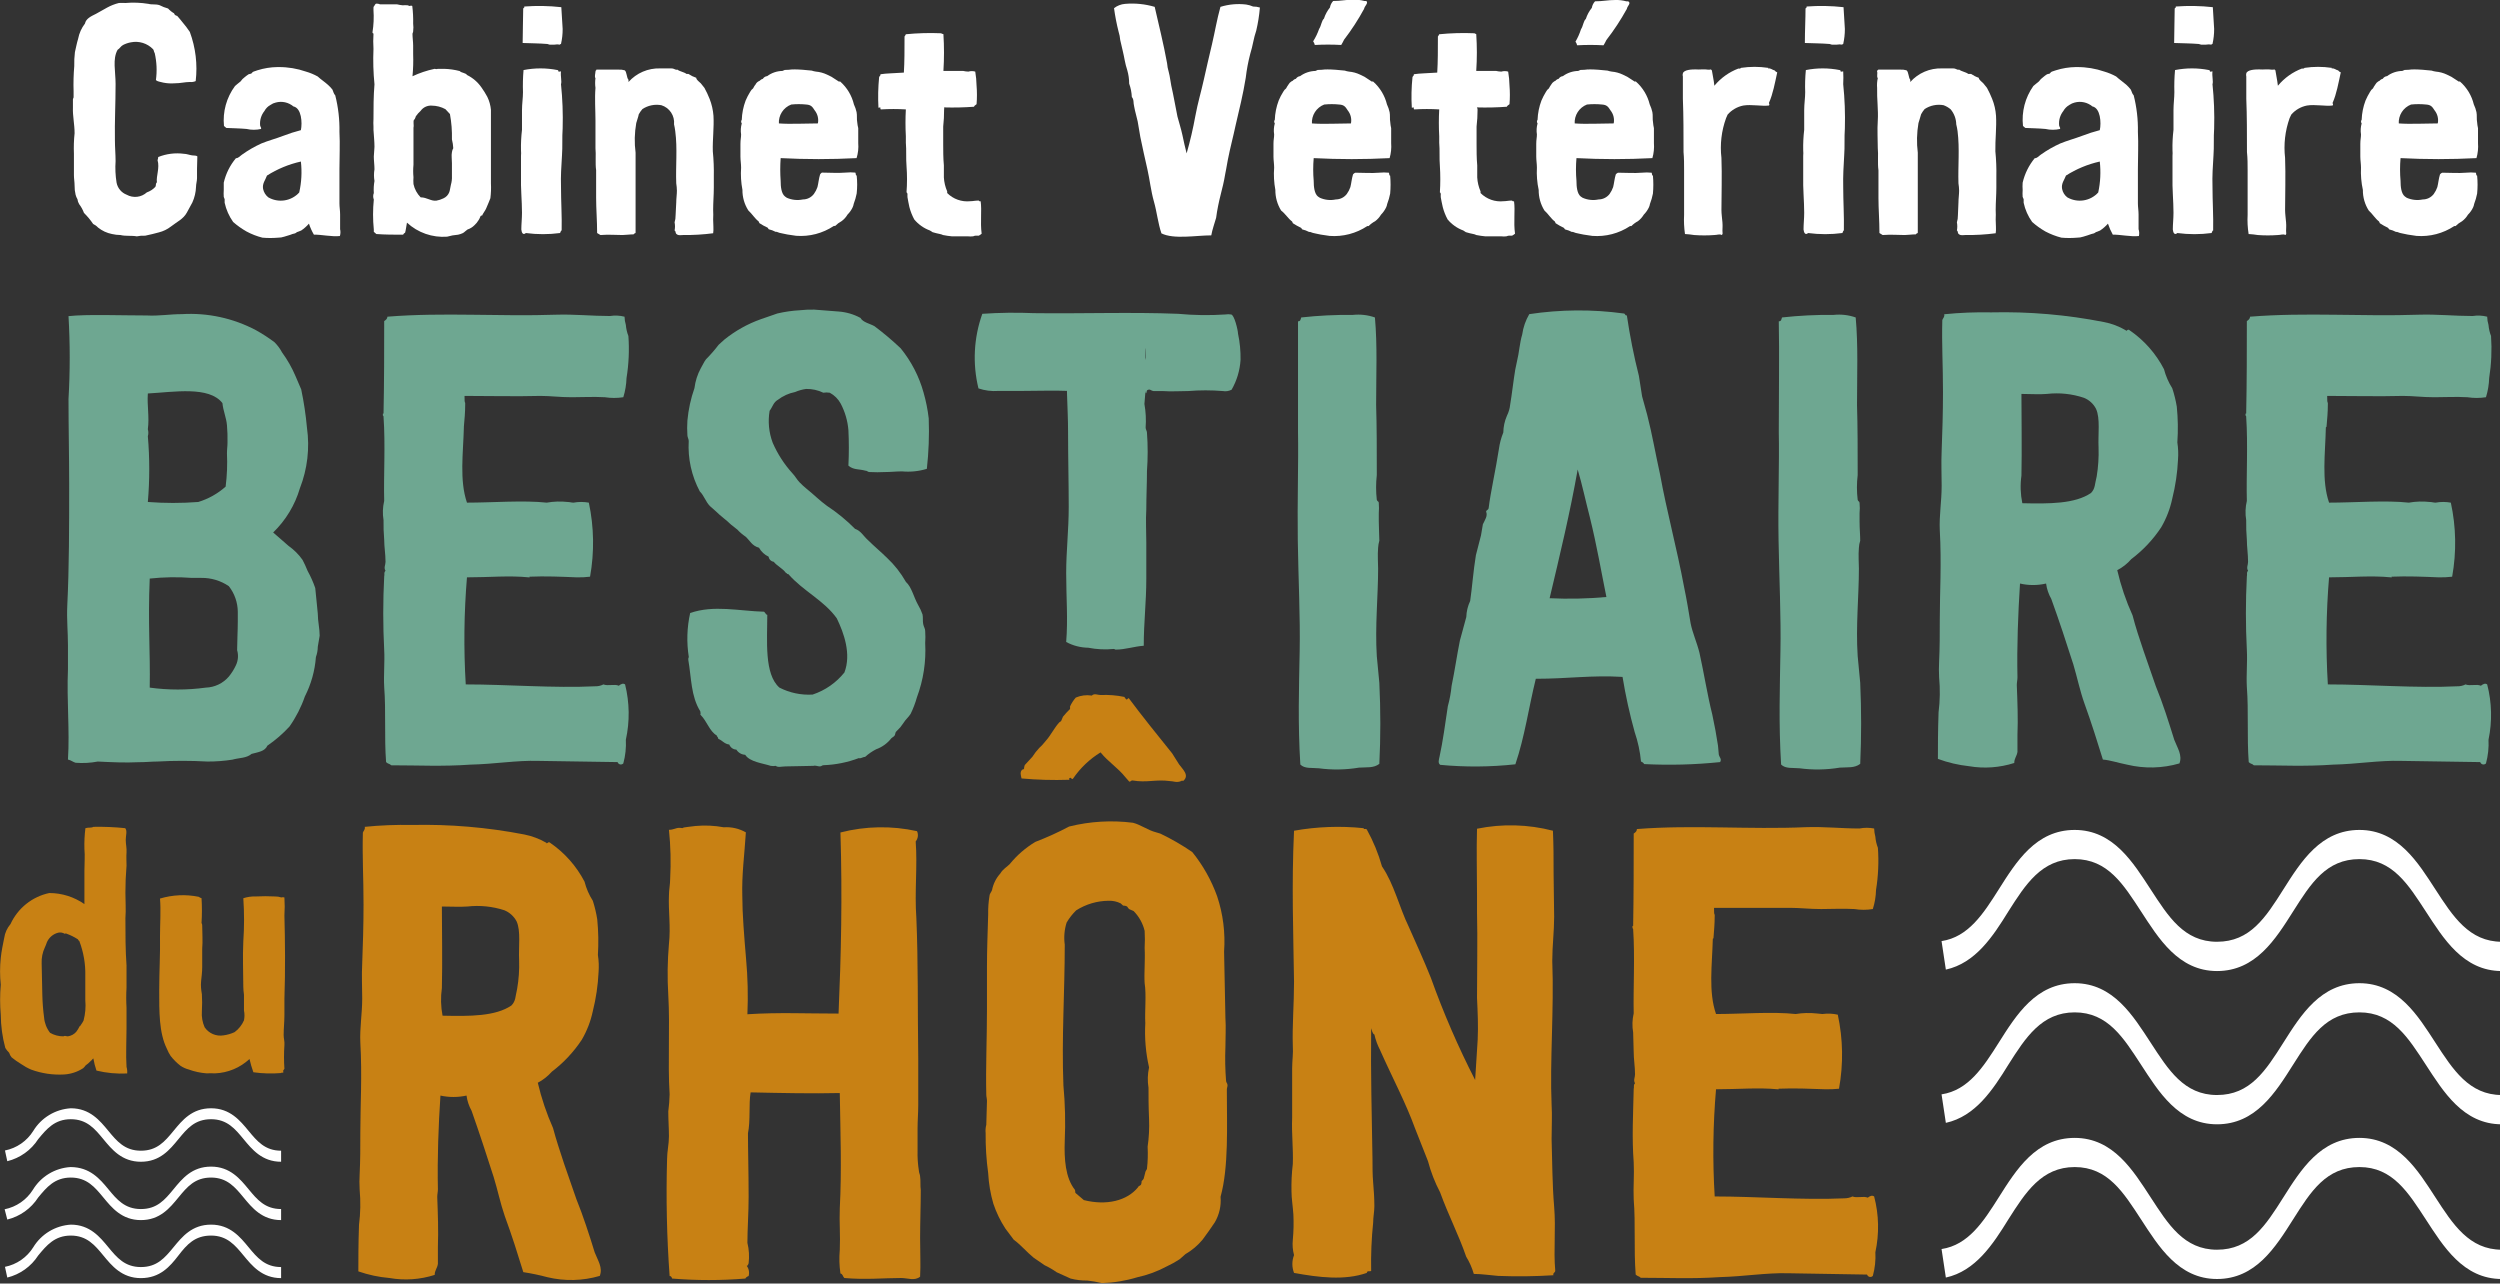<?xml version="1.0" encoding="UTF-8"?>
<svg xmlns="http://www.w3.org/2000/svg" width="261" height="134" viewBox="0 0 261 134" fill="none">
  <rect x="0" y="0" width="261" height="134" fill="#333333" stroke="none"/>
  <g clip-path="url(#clip0_186_487)">
    <path d="M0.761 121.23C2.093 120.901 3.248 120.076 3.991 118.923C4.868 117.861 5.71 116.846 7.394 116.846C9.079 116.846 9.909 117.861 10.786 118.923C11.663 119.984 12.713 121.287 14.708 121.287C16.704 121.287 17.719 120.03 18.631 118.923C19.542 117.815 20.349 116.846 22.034 116.846C23.718 116.846 24.548 117.861 25.425 118.923C26.302 119.984 27.352 121.287 29.347 121.287V120.134C27.663 120.134 26.832 119.13 25.956 118.069C25.079 117.008 24.029 115.704 22.034 115.704C20.038 115.704 19.023 116.962 18.111 118.069C17.2 119.176 16.392 120.134 14.708 120.134C13.024 120.134 12.193 119.13 11.317 118.069C10.44 117.008 9.39 115.704 7.394 115.704C6.598 115.752 5.826 115.992 5.143 116.404C4.46 116.816 3.886 117.387 3.472 118.069C3.145 118.592 2.714 119.044 2.206 119.395C1.699 119.746 1.124 119.989 0.519 120.111L0.761 121.23Z" fill="white"></path>
    <path d="M0.761 127.321C2.093 126.992 3.248 126.166 3.991 125.013C4.868 123.952 5.71 122.937 7.395 122.937C9.079 122.937 9.909 123.952 10.786 125.013C11.663 126.075 12.713 127.378 14.708 127.378C16.704 127.378 17.719 126.121 18.631 125.013C19.542 123.906 20.349 122.937 22.034 122.937C23.718 122.937 24.548 123.952 25.425 125.013C26.302 126.075 27.352 127.378 29.347 127.378V126.225C27.663 126.225 26.832 125.221 25.956 124.16C25.079 123.098 24.029 121.795 22.034 121.795C20.038 121.795 19.023 123.052 18.111 124.16C17.2 125.267 16.392 126.225 14.708 126.225C13.024 126.225 12.193 125.221 11.317 124.16C10.44 123.098 9.39 121.841 7.36 121.841C6.564 121.889 5.791 122.129 5.108 122.541C4.425 122.953 3.852 123.524 3.438 124.206C3.11 124.729 2.68 125.181 2.172 125.532C1.664 125.883 1.09 126.126 0.484 126.248L0.761 127.321Z" fill="white"></path>
    <path d="M0.761 133.377C2.093 133.048 3.248 132.223 3.991 131.07C4.868 130.009 5.71 128.994 7.394 128.994C9.079 128.994 9.909 130.009 10.786 131.07C11.663 132.131 12.713 133.435 14.708 133.435C16.704 133.435 17.742 132.224 18.631 131.07C19.519 129.916 20.349 128.994 22.034 128.994C23.718 128.994 24.548 130.009 25.425 131.07C26.302 132.131 27.352 133.435 29.347 133.435V132.281C27.663 132.281 26.832 131.278 25.956 130.216C25.079 129.155 24.029 127.852 22.034 127.852C20.038 127.852 19.023 129.109 18.111 130.216C17.2 131.324 16.392 132.281 14.708 132.281C13.024 132.281 12.193 131.278 11.317 130.216C10.44 129.155 9.39 127.852 7.394 127.852C6.598 127.9 5.826 128.14 5.143 128.552C4.46 128.964 3.886 129.535 3.472 130.216C3.145 130.74 2.714 131.191 2.206 131.542C1.699 131.893 1.124 132.137 0.519 132.258L0.761 133.377Z" fill="white"></path>
    <path d="M203.147 101.227C206.239 100.546 208.062 97.766 209.677 95.147C211.453 92.356 213.138 89.691 216.598 89.691C220.059 89.691 221.697 92.356 223.52 95.147C225.343 97.939 227.419 101.377 231.457 101.377C235.494 101.377 237.559 98.066 239.405 95.147C241.251 92.229 242.866 89.691 246.326 89.691C249.787 89.691 251.425 92.356 253.248 95.147C255.071 97.939 257.147 101.377 261.185 101.377V98.32C257.782 98.32 256.074 95.655 254.263 92.863C252.452 90.072 250.364 86.645 246.326 86.645C242.289 86.645 240.224 89.945 238.378 92.863C236.532 95.782 234.917 98.32 231.457 98.32C227.996 98.32 226.358 95.655 224.535 92.863C222.712 90.072 220.636 86.645 216.598 86.645C212.561 86.645 210.507 89.945 208.662 92.863C207.058 95.401 205.501 97.824 202.698 98.251L203.147 101.227Z" fill="white"></path>
    <path d="M203.147 117.227C206.239 116.546 208.062 113.766 209.677 111.147C211.453 108.356 213.138 105.691 216.598 105.691C220.059 105.691 221.697 108.356 223.52 111.147C225.343 113.939 227.419 117.377 231.457 117.377C235.494 117.377 237.559 114.066 239.405 111.147C241.251 108.229 242.866 105.691 246.326 105.691C249.787 105.691 251.425 108.356 253.248 111.147C255.071 113.939 257.147 117.377 261.185 117.377V114.32C257.782 114.32 256.074 111.655 254.263 108.863C252.452 106.072 250.364 102.646 246.326 102.646C242.289 102.646 240.224 105.945 238.378 108.863C236.532 111.782 234.917 114.32 231.457 114.32C227.996 114.32 226.358 111.655 224.535 108.863C222.712 106.072 220.636 102.646 216.598 102.646C212.561 102.646 210.507 105.945 208.662 108.863C207.058 111.401 205.501 113.824 202.698 114.251L203.147 117.227Z" fill="white"></path>
    <path d="M203.147 133.377C206.239 132.697 208.062 129.916 209.677 127.298C211.453 124.506 213.138 121.841 216.598 121.841C220.059 121.841 221.697 124.506 223.52 127.298C225.343 130.089 227.419 133.527 231.457 133.527C235.494 133.527 237.559 130.216 239.405 127.298C241.251 124.379 242.866 121.841 246.326 121.841C249.787 121.841 251.425 124.506 253.248 127.298C255.071 130.089 257.147 133.527 261.185 133.527V130.47C257.782 130.47 256.074 127.805 254.263 125.014C252.452 122.222 250.364 118.796 246.326 118.796C242.289 118.796 240.224 122.095 238.378 125.014C236.532 127.932 234.917 130.47 231.457 130.47C227.996 130.47 226.358 127.805 224.535 125.014C222.712 122.222 220.636 118.796 216.598 118.796C212.561 118.796 210.507 122.095 208.662 125.014C207.058 127.552 205.501 129.974 202.698 130.401L203.147 133.377Z" fill="white"></path>
    <path d="M7.891 79.632C7.625 79.563 7.429 79.367 7.095 79.297C7.291 76.171 6.956 73.241 7.095 69.849C7.095 69.053 7.095 68.246 7.095 67.381C7.095 65.985 6.956 64.716 7.025 63.193C7.221 59.19 7.221 55.118 7.221 50.504C7.221 47.574 7.152 44.586 7.152 41.656C7.32 38.774 7.32 35.886 7.152 33.004C9.079 32.796 12.609 32.935 15.331 32.935C16.6 33.004 17.731 32.796 19 32.796C21.677 32.637 24.346 33.216 26.717 34.469C27.392 34.843 28.039 35.263 28.655 35.727C28.973 36.042 29.241 36.404 29.451 36.799C30.009 37.562 30.478 38.386 30.847 39.256L31.447 40.652C31.725 41.974 31.925 43.31 32.047 44.655C32.349 46.791 32.095 48.968 31.308 50.977C30.794 52.731 29.832 54.321 28.517 55.591L30.12 56.987C30.689 57.388 31.184 57.884 31.585 58.452C31.782 58.827 31.959 59.212 32.116 59.606C32.433 60.177 32.7 60.775 32.912 61.394L33.039 62.663L33.177 64.058C33.177 64.866 33.373 65.593 33.373 66.366L33.177 67.519C33.174 67.885 33.108 68.248 32.981 68.592C32.875 70.028 32.483 71.428 31.828 72.71C31.443 73.826 30.903 74.883 30.224 75.848C29.535 76.6 28.761 77.27 27.917 77.844C27.652 78.444 26.983 78.513 26.256 78.709C25.725 79.17 24.987 79.101 24.26 79.309C23.401 79.442 22.533 79.508 21.664 79.505C19.912 79.407 18.156 79.407 16.404 79.505C15.804 79.505 15.251 79.574 14.466 79.574C13.07 79.643 11.605 79.574 10.209 79.505C9.446 79.651 8.666 79.694 7.891 79.632ZM15.435 44.817C15.505 45.054 15.505 45.306 15.435 45.544C15.631 47.827 15.631 50.123 15.435 52.407C17.186 52.54 18.945 52.54 20.695 52.407C21.754 52.086 22.73 51.539 23.556 50.804C23.702 49.656 23.749 48.498 23.695 47.343C23.695 46.87 23.752 46.605 23.752 46.19C23.766 45.589 23.746 44.988 23.695 44.39C23.625 43.594 23.291 42.856 23.222 42.083C21.826 40.283 18.169 40.929 15.435 41.079C15.343 42.36 15.608 43.49 15.435 44.817ZM24.825 63.851C24.813 62.888 24.485 61.956 23.891 61.197C23.049 60.623 22.05 60.321 21.03 60.332C20.695 60.332 20.361 60.332 20.026 60.332C18.562 60.222 17.091 60.245 15.631 60.402C15.435 65.016 15.7 68.061 15.631 71.787C17.576 72.053 19.547 72.053 21.491 71.787C21.95 71.772 22.399 71.662 22.813 71.463C23.226 71.265 23.593 70.982 23.891 70.634C24.18 70.281 24.424 69.893 24.618 69.48C24.863 68.982 24.913 68.41 24.756 67.877C24.756 67.012 24.825 65.881 24.825 64.889V63.851Z" fill="#6EA791"></path>
    <path d="M65.339 77.232C65.383 78.064 65.293 78.897 65.074 79.701C65.031 79.746 64.977 79.779 64.918 79.797C64.858 79.815 64.795 79.817 64.735 79.803C64.674 79.789 64.618 79.759 64.573 79.717C64.527 79.675 64.493 79.622 64.474 79.563L56.215 79.436C53.907 79.367 51.692 79.77 49.097 79.828C46.167 80.035 43.71 79.897 40.849 79.897C40.641 79.701 40.514 79.77 40.306 79.563C40.11 76.898 40.306 74.302 40.11 71.707C40.041 70.449 40.18 69.111 40.11 67.854C39.978 65.302 39.978 62.745 40.11 60.194C40.18 59.929 40.041 59.79 40.249 59.594C40.041 59.26 40.249 58.994 40.249 58.66C40.249 57.864 40.11 57.068 40.11 56.352C40.053 55.67 40.03 54.984 40.041 54.299C39.93 53.632 39.954 52.95 40.11 52.292C40.041 49.696 40.249 46.443 40.041 43.513C40.041 43.444 40.041 43.444 39.972 43.375V43.179H40.041C40.11 39.914 40.11 36.453 40.11 33.523C40.306 33.396 40.445 33.258 40.445 33.062C46.305 32.589 52.154 33.062 58.083 32.854C59.952 32.796 61.809 32.992 63.678 32.992C64.185 32.912 64.703 32.935 65.201 33.062C65.208 33.355 65.254 33.646 65.339 33.927C65.371 34.322 65.461 34.711 65.605 35.081C65.71 36.544 65.644 38.015 65.409 39.464C65.388 40.145 65.276 40.821 65.074 41.471C64.436 41.57 63.786 41.57 63.148 41.471C61.879 41.402 60.944 41.471 59.687 41.471C58.429 41.471 57.483 41.333 56.422 41.333C53.827 41.402 51.231 41.333 48.497 41.333C48.497 41.737 48.497 42.002 48.566 42.06V42.244C48.566 43.04 48.497 43.779 48.428 44.551V44.621C48.358 47.343 47.955 50.146 48.751 52.477C51.346 52.477 54.68 52.211 57.08 52.477C57.803 52.349 58.541 52.325 59.272 52.407C59.468 52.407 59.675 52.477 59.871 52.477C60.401 52.379 60.945 52.379 61.475 52.477C62.018 55.02 62.061 57.645 61.602 60.206C61.139 60.263 60.672 60.286 60.206 60.275C58.545 60.206 56.941 60.136 55.28 60.206C55.28 60.275 55.28 60.332 55.211 60.275C53.146 60.067 51.081 60.275 48.751 60.275C48.442 63.993 48.399 67.729 48.624 71.453C52.95 71.453 57.853 71.857 62.132 71.649C62.433 71.658 62.73 71.59 62.998 71.453C63.471 71.649 64.151 71.384 64.601 71.591C64.866 71.384 65.062 71.314 65.259 71.453C65.73 73.347 65.757 75.325 65.339 77.232Z" fill="#6EA791"></path>
    <path d="M96.959 43.686C97.024 45.442 96.958 47.201 96.763 48.947C95.923 49.203 95.042 49.294 94.168 49.212C93.568 49.212 93.014 49.281 92.437 49.281C91.884 49.31 91.329 49.31 90.776 49.281C90.568 49.281 90.568 49.143 90.372 49.143C89.645 48.947 89.103 49.074 88.573 48.612C88.636 47.371 88.636 46.127 88.573 44.886C88.492 43.931 88.222 43.001 87.777 42.152C87.516 41.661 87.114 41.26 86.623 40.999C86.401 40.964 86.176 40.964 85.954 40.999C85.393 40.728 84.777 40.594 84.154 40.606C83.757 40.662 83.369 40.771 83.001 40.929C82.351 41.058 81.739 41.335 81.213 41.737C80.74 42.002 80.67 42.464 80.347 42.891C80.159 44.011 80.27 45.161 80.67 46.224C81.18 47.395 81.877 48.474 82.735 49.42C83.001 49.685 83.208 50.089 83.474 50.354C83.703 50.591 83.945 50.815 84.2 51.023C84.939 51.611 85.596 52.281 86.335 52.811C87.393 53.506 88.375 54.31 89.265 55.211C89.865 55.407 90.13 55.949 90.591 56.364C91.33 57.091 91.86 57.518 92.587 58.222C93.377 58.961 94.05 59.817 94.583 60.759C95.183 61.29 95.39 62.351 95.852 63.159C96.038 63.473 96.193 63.806 96.313 64.151C96.382 64.486 96.313 64.82 96.382 65.155C96.452 65.489 96.59 65.616 96.59 65.881C96.619 66.304 96.619 66.728 96.59 67.15C96.695 69.074 96.4 70.999 95.725 72.803C95.559 73.399 95.339 73.978 95.067 74.533C94.86 74.868 94.525 75.133 94.329 75.468L93.994 75.929L93.602 76.333C93.394 76.529 93.533 76.667 93.337 76.863L93.06 77.071C92.649 77.599 92.097 77.999 91.468 78.225C91.051 78.439 90.663 78.707 90.314 79.021C90.049 79.021 89.911 79.217 89.657 79.147C88.482 79.592 87.243 79.841 85.989 79.886C85.792 79.886 85.792 80.013 85.585 80.013C85.377 80.013 85.123 79.886 84.927 79.955C84.12 79.955 82.989 80.013 81.997 80.013C81.662 80.013 81.201 80.151 80.993 79.955C80.818 79.984 80.638 79.984 80.463 79.955C79.667 79.69 78.271 79.551 77.798 78.801C77.612 78.792 77.431 78.738 77.27 78.644C77.109 78.549 76.974 78.418 76.875 78.259C76.713 78.254 76.557 78.2 76.426 78.106C76.294 78.011 76.194 77.88 76.137 77.729C75.606 77.659 75.468 77.336 74.983 77.129C74.983 76.933 74.787 76.863 74.845 76.794C74.049 76.333 73.853 75.341 73.114 74.602C73.184 74.406 73.114 74.464 73.114 74.268C72.122 72.676 72.192 70.807 71.857 68.881C71.857 68.742 71.857 68.673 71.915 68.615C71.668 67.082 71.715 65.516 72.053 64.001C74.51 63.136 77.175 63.793 79.771 63.863C79.978 64.059 79.909 64.128 80.105 64.197C80.105 66.862 79.771 70.392 81.374 71.788C82.442 72.334 83.637 72.585 84.835 72.514C86.142 72.082 87.295 71.281 88.157 70.207C88.895 68.281 88.1 66.077 87.361 64.555C86.035 62.686 83.831 61.694 82.308 59.94C82.101 59.94 82.239 59.871 82.043 59.802C81.709 59.34 81.109 59.075 80.774 58.648C80.64 58.63 80.516 58.568 80.42 58.472C80.324 58.376 80.262 58.252 80.244 58.118C79.819 57.92 79.467 57.593 79.24 57.183C78.513 56.987 78.306 56.457 77.844 56.03C77.528 55.818 77.237 55.571 76.979 55.291L76.31 54.761C75.848 54.299 75.249 53.896 74.718 53.365L74.118 52.834C73.657 52.361 73.518 51.761 73.057 51.3C72.197 49.685 71.798 47.866 71.903 46.04C71.903 45.844 71.765 45.636 71.765 45.44C71.73 44.929 71.73 44.416 71.765 43.906C71.871 42.749 72.118 41.61 72.503 40.514C72.591 39.791 72.814 39.09 73.161 38.449C73.368 38.115 73.495 37.78 73.703 37.515C74.178 37.037 74.621 36.528 75.029 35.992L75.629 35.45C76.766 34.534 78.049 33.816 79.425 33.327L81.155 32.727C81.913 32.549 82.685 32.437 83.462 32.393C83.972 32.337 84.484 32.313 84.996 32.324L87.523 32.52C88.331 32.575 89.118 32.803 89.83 33.189C90.095 33.662 90.834 33.789 91.295 34.054C92.25 34.77 93.163 35.541 94.029 36.361C95.135 37.718 95.948 39.289 96.417 40.975C96.673 41.862 96.854 42.769 96.959 43.686Z" fill="#6EA791"></path>
    <path d="M129.514 37.561C129.448 38.661 129.128 39.731 128.579 40.687C128.295 40.833 127.971 40.882 127.656 40.825C126.459 40.727 125.255 40.727 124.057 40.825C123.192 40.825 122.327 40.895 121.323 40.825H120.412C120.077 40.756 120.077 40.56 119.743 40.756C119.408 42.556 119.604 35.738 119.674 37.538C119.674 38.541 119.547 35.554 119.547 36.546C119.547 37.272 119.674 38.08 119.674 38.853C119.674 40.122 119.547 41.322 119.477 42.175C119.623 42.989 119.665 43.819 119.604 44.644C119.604 44.84 119.743 44.978 119.743 45.174C119.841 46.503 119.841 47.837 119.743 49.166C119.743 50.504 119.674 51.831 119.674 53.169C119.604 54.322 119.674 55.476 119.674 56.63C119.674 57.783 119.674 59.167 119.674 60.425C119.674 62.893 119.408 64.958 119.408 67.415C118.416 67.485 117.482 67.819 116.478 67.819C116.409 67.819 116.351 67.75 116.282 67.75C115.392 67.839 114.494 67.796 113.617 67.623C112.811 67.613 112.019 67.407 111.31 67.023C111.506 64.624 111.31 62.409 111.31 59.825C111.31 57.518 111.575 55.372 111.575 52.903C111.575 50.435 111.506 47.782 111.506 45.117C111.506 42.452 111.241 39.926 111.448 37.33C111.645 35.265 111.379 37.595 111.575 35.531C111.645 34.261 111.841 42.071 111.645 40.814C109.983 40.745 108.311 40.814 106.523 40.814C105.784 40.814 104.988 40.814 104.215 40.814C103.516 40.865 102.814 40.775 102.151 40.549C101.52 37.969 101.66 35.262 102.554 32.762C104.347 32.639 106.146 32.616 107.942 32.693C112.74 32.762 118.128 32.566 122.996 32.762C124.633 32.916 126.281 32.939 127.922 32.831C128.12 32.796 128.323 32.796 128.522 32.831C128.856 32.831 129.248 34.492 129.248 34.827C129.44 35.725 129.529 36.642 129.514 37.561Z" fill="#6EA791"></path>
    <path d="M135.513 45.082C135.513 40.826 135.513 37.007 135.513 33.547C135.778 33.547 135.778 33.35 135.847 33.143C137.636 32.944 139.435 32.856 141.234 32.877C142.014 32.793 142.802 32.883 143.542 33.143C143.807 36.073 143.668 39.072 143.668 42.267C143.738 44.575 143.738 46.997 143.738 49.593C143.64 50.455 143.64 51.326 143.738 52.188C143.807 52.384 143.945 52.315 143.945 52.523C143.974 52.876 143.974 53.231 143.945 53.584V54.449C143.945 55.176 144.003 55.845 144.003 56.445C143.933 56.685 143.89 56.933 143.876 57.183C143.807 57.91 143.876 58.914 143.876 59.375C143.876 62.236 143.542 65.362 143.738 68.5L144.003 71.292C144.141 74.153 144.141 76.944 144.003 79.747C143.403 80.209 142.676 80.082 141.88 80.14C140.492 80.372 139.077 80.395 137.681 80.209C136.955 80.14 136.216 80.278 135.755 79.817C135.489 75.548 135.616 71.742 135.686 67.958C135.755 64.497 135.547 60.379 135.489 56.422C135.432 52.465 135.57 48.278 135.513 45.082Z" fill="#6EA791"></path>
    <path d="M179.441 78.766C179.51 79.101 179.776 79.228 179.58 79.562C176.947 79.834 174.298 79.903 171.655 79.77C171.577 79.645 171.459 79.552 171.32 79.504C171.222 78.459 171.001 77.429 170.662 76.436C170.134 74.538 169.711 72.612 169.393 70.668C166.129 70.472 163.729 70.864 160.338 70.864C159.611 73.794 159.184 76.92 158.204 79.793C155.598 80.077 152.969 80.097 150.359 79.85C150.094 79.654 150.221 79.32 150.29 78.985C150.625 77.463 150.89 75.525 151.155 73.725C151.347 73.03 151.479 72.32 151.547 71.602C151.882 69.999 152.09 68.476 152.413 66.873L153.082 64.416C153.099 63.836 153.237 63.267 153.485 62.743C153.682 61.416 153.82 59.547 154.085 57.956L154.616 55.891L154.812 54.737C155.02 54.276 155.343 53.872 155.147 53.399C155.216 53.203 155.343 53.272 155.412 53.076C155.608 51.403 156.15 49.073 156.485 46.881C156.565 46.287 156.72 45.706 156.946 45.151C156.955 44.547 157.084 43.951 157.327 43.397C157.507 43.036 157.621 42.645 157.661 42.244C157.858 41.09 157.984 39.844 158.192 38.587L158.388 37.653C158.584 36.914 158.654 35.784 158.919 34.919C159.023 34.169 159.274 33.448 159.657 32.796C162.921 32.305 166.238 32.281 169.509 32.727C169.705 32.727 169.636 32.992 169.843 32.923C170.155 35.05 170.574 37.16 171.101 39.244L171.435 41.379L171.966 43.305C172.497 45.37 172.831 47.366 173.304 49.5C174.031 53.491 175.035 57.09 175.831 61.347C176.096 62.616 176.292 63.816 176.5 65.073C176.696 66.077 177.157 67.069 177.422 68.142C177.895 70.264 178.23 72.468 178.761 74.59L179.095 76.263L179.36 77.855L179.441 78.766ZM167.709 62.328C167.179 59.732 166.706 56.929 165.979 53.999C165.517 52.211 165.183 50.607 164.71 49.015C163.914 53.537 162.853 57.932 161.78 62.455C163.757 62.548 165.738 62.505 167.709 62.328Z" fill="#6EA791"></path>
    <path d="M185.705 45.082C185.705 40.826 185.775 37.007 185.705 33.547C185.971 33.547 185.971 33.35 186.04 33.143C187.829 32.944 189.628 32.856 191.427 32.877C192.206 32.793 192.995 32.883 193.734 33.143C194 36.073 193.873 39.072 193.873 42.267C193.942 44.575 193.942 46.997 193.942 49.593C193.838 50.455 193.838 51.326 193.942 52.188C194 52.384 194.138 52.315 194.138 52.523C194.173 52.876 194.173 53.231 194.138 53.584V54.449C194.138 55.176 194.207 55.845 194.207 56.445C194.128 56.684 194.081 56.932 194.069 57.183C194 57.91 194.069 58.914 194.069 59.375C194.069 62.236 193.734 65.362 193.942 68.5L194.207 71.292C194.334 74.153 194.334 76.944 194.207 79.747C193.607 80.209 192.869 80.082 192.073 80.14C190.685 80.372 189.269 80.395 187.874 80.209C187.147 80.14 186.409 80.278 185.948 79.817C185.682 75.548 185.821 71.742 185.878 67.958C185.948 64.497 185.751 60.379 185.682 56.422C185.613 52.465 185.775 48.278 185.705 45.082Z" fill="#6EA791"></path>
    <path d="M202.317 79.228C202.317 77.902 202.317 76.437 202.386 74.372C202.538 73.159 202.557 71.932 202.444 70.715C202.415 70.162 202.415 69.607 202.444 69.054C202.513 67.646 202.513 66.181 202.513 64.659C202.513 61.925 202.709 58.798 202.513 55.338C202.444 53.803 202.709 52.338 202.709 50.723C202.709 49.454 202.651 48.416 202.709 47.055C202.778 45.255 202.848 43.133 202.848 40.929C202.848 38.069 202.709 36.004 202.778 33.408C202.848 33.212 203.044 33.074 202.974 32.808C204.611 32.644 206.256 32.578 207.9 32.612C211.832 32.521 215.762 32.858 219.621 33.616C220.434 33.768 221.215 34.06 221.928 34.481C221.997 34.677 222.124 34.273 222.332 34.481C223.845 35.517 225.078 36.912 225.919 38.541C226.104 39.247 226.396 39.92 226.785 40.537C226.993 41.166 227.151 41.81 227.258 42.464C227.382 43.702 227.401 44.948 227.315 46.19C227.407 46.785 227.431 47.389 227.384 47.989C227.32 49.359 227.119 50.72 226.785 52.05C226.563 53.105 226.174 54.118 225.631 55.049C224.787 56.328 223.73 57.452 222.505 58.372C222.095 58.847 221.598 59.239 221.04 59.525C221.417 61.151 221.954 62.735 222.643 64.255C222.966 65.512 223.37 66.712 223.797 67.981L225.066 71.638C225.804 73.437 226.392 75.306 226.992 77.233C227.327 78.098 227.857 78.836 227.534 79.701C225.754 80.219 223.869 80.262 222.066 79.828C221.074 79.632 220.336 79.367 219.54 79.297C218.94 77.371 218.386 75.572 217.614 73.437C217.141 72.111 216.875 70.773 216.46 69.377C215.722 67.07 214.995 64.855 214.153 62.525C213.87 62.03 213.686 61.485 213.611 60.921C212.715 61.129 211.784 61.129 210.888 60.921C210.692 64.047 210.554 67.45 210.623 70.715C210.623 70.98 210.554 71.246 210.554 71.511C210.623 73.311 210.692 75.041 210.623 76.702V78.502C210.554 78.963 210.288 79.159 210.288 79.655C208.761 80.145 207.139 80.26 205.558 79.99C204.451 79.87 203.362 79.614 202.317 79.228ZM203.378 33.431H203.47L203.401 33.5L203.378 33.431ZM211.096 52.535C213.968 52.604 216.621 52.604 218.294 51.473C218.756 51.012 218.686 50.539 218.894 49.743C219.057 48.752 219.123 47.747 219.09 46.743C219.021 45.348 219.286 43.687 218.825 42.683C218.557 42.157 218.105 41.746 217.556 41.529C216.313 41.113 214.993 40.976 213.691 41.126C212.965 41.195 211.903 41.126 211.038 41.126C211.038 43.583 211.096 46.893 211.038 49.651C210.903 50.61 210.934 51.586 211.13 52.535H211.096Z" fill="#6EA791"></path>
    <path d="M259.8 77.232C259.844 78.064 259.754 78.897 259.535 79.701C259.492 79.746 259.438 79.779 259.379 79.797C259.319 79.815 259.256 79.817 259.196 79.803C259.135 79.789 259.079 79.759 259.034 79.717C258.988 79.675 258.954 79.622 258.935 79.563L250.675 79.436C248.368 79.367 246.153 79.77 243.558 79.828C240.628 80.035 238.159 79.897 235.298 79.897C235.102 79.701 234.964 79.77 234.767 79.563C234.571 76.898 234.767 74.302 234.571 71.707C234.502 70.449 234.641 69.111 234.571 67.854C234.439 65.302 234.439 62.745 234.571 60.194C234.641 59.929 234.502 59.79 234.698 59.594C234.502 59.26 234.698 58.994 234.698 58.66C234.698 57.864 234.571 57.068 234.571 56.352C234.514 55.67 234.491 54.984 234.502 54.299C234.391 53.632 234.415 52.95 234.571 52.292C234.502 49.696 234.698 46.443 234.502 43.513C234.502 43.444 234.502 43.444 234.433 43.375V43.179H234.502C234.571 39.914 234.571 36.453 234.571 33.523C234.767 33.396 234.906 33.258 234.906 33.062C240.755 32.589 246.615 33.062 252.544 32.854C254.402 32.796 256.27 32.992 258.139 32.992C258.646 32.912 259.164 32.935 259.662 33.062C259.669 33.355 259.715 33.646 259.8 33.927C259.832 34.322 259.922 34.711 260.066 35.081C260.164 36.544 260.099 38.015 259.87 39.464C259.849 40.145 259.737 40.821 259.535 41.471C258.893 41.57 258.239 41.57 257.597 41.471C256.34 41.402 255.405 41.471 254.136 41.471C252.867 41.471 251.944 41.333 250.883 41.333C248.288 41.402 245.692 41.333 242.958 41.333C242.958 41.737 242.958 42.002 243.027 42.06V42.244C243.027 43.04 242.958 43.779 242.889 44.551L242.819 44.621C242.762 47.343 242.358 50.146 243.154 52.477C245.75 52.477 249.083 52.211 251.483 52.477C252.206 52.349 252.945 52.325 253.675 52.407C253.871 52.407 254.079 52.477 254.275 52.477C254.801 52.379 255.34 52.379 255.867 52.477C256.42 55.019 256.467 57.645 256.005 60.206C255.542 60.263 255.076 60.286 254.609 60.275C252.948 60.206 251.345 60.136 249.683 60.206C249.683 60.275 249.683 60.332 249.614 60.275C247.549 60.067 245.484 60.275 243.154 60.275C242.845 63.993 242.803 67.729 243.027 71.453C247.353 71.453 252.256 71.857 256.536 71.649C256.836 71.658 257.134 71.59 257.401 71.453C257.874 71.649 258.554 71.384 259.004 71.591C259.27 71.384 259.466 71.314 259.662 71.453C260.152 73.343 260.199 75.321 259.8 77.232Z" fill="#6EA791"></path>
    <path d="M13.128 87.684C13.128 88.122 13.243 88.56 13.209 88.999C13.174 89.437 13.209 89.91 13.209 90.383C13.128 91.364 13.093 92.275 13.093 93.186C13.093 94.098 13.162 94.974 13.093 95.851C13.093 97.489 13.093 99.162 13.209 100.8C13.209 101.561 13.209 102.369 13.209 103.107C13.168 103.81 13.168 104.515 13.209 105.218C13.209 105.91 13.209 106.602 13.209 107.295C13.209 108.679 13.128 110.098 13.209 111.378C13.275 111.603 13.298 111.837 13.278 112.07C12.2 112.124 11.12 112.023 10.071 111.77C9.928 111.357 9.82 110.933 9.748 110.501C9.632 110.571 9.598 110.686 9.482 110.755C9.321 110.934 9.139 111.092 8.94 111.228C8.867 111.334 8.782 111.431 8.687 111.517C8.096 111.902 7.417 112.128 6.714 112.174C5.538 112.244 4.36 112.072 3.253 111.667C2.88 111.507 2.525 111.31 2.192 111.078C1.848 110.872 1.521 110.641 1.211 110.386C1.094 110.248 1.007 110.087 0.957 109.913C0.802 109.762 0.666 109.591 0.554 109.406C0.248 108.277 0.089 107.114 0.081 105.945C-0.011 104.901 -0.011 103.851 0.081 102.807C-0.018 101.875 -0.018 100.936 0.081 100.004C0.15 99.312 0.3 98.62 0.438 97.927C0.515 97.39 0.743 96.886 1.096 96.474C1.471 95.655 2.032 94.935 2.736 94.372C3.439 93.809 4.264 93.419 5.145 93.232C6.457 93.234 7.737 93.637 8.813 94.386C8.813 93.44 8.813 92.194 8.813 90.925C8.813 90.152 8.883 89.356 8.813 88.618C8.793 87.897 8.828 87.176 8.917 86.461C9.252 86.357 9.506 86.461 9.759 86.322C10.865 86.301 11.97 86.347 13.07 86.461C13.312 86.738 13.128 87.234 13.128 87.684ZM4.903 98.354C4.84 98.543 4.767 98.728 4.684 98.908C4.437 99.43 4.322 100.004 4.349 100.581L4.418 103.822C4.435 104.629 4.497 105.434 4.603 106.233C4.652 106.813 4.869 107.366 5.226 107.825C5.647 108.068 6.124 108.195 6.61 108.194C6.795 108.091 6.898 108.194 7.083 108.194C7.422 108.147 7.734 107.979 7.96 107.721C8.099 107.538 8.219 107.341 8.317 107.133C8.317 107.133 8.398 107.133 8.398 107.064C8.52 106.904 8.628 106.734 8.721 106.556C8.908 105.857 8.971 105.131 8.906 104.411C8.906 103.568 8.906 102.726 8.906 101.861C8.934 100.629 8.722 99.402 8.283 98.251C8.215 98.205 8.163 98.141 8.133 98.066C7.771 97.831 7.384 97.637 6.979 97.489C6.947 97.467 6.909 97.456 6.87 97.456C6.831 97.456 6.792 97.467 6.76 97.489C6.658 97.425 6.544 97.382 6.426 97.362C6.307 97.342 6.185 97.346 6.068 97.374C5.813 97.44 5.576 97.562 5.374 97.732C5.172 97.902 5.011 98.114 4.903 98.354Z" fill="#C88114"></path>
    <path d="M17.431 109.51C16.589 107.825 16.623 105.576 16.623 103.384C16.623 101.458 16.739 99.531 16.704 97.743C16.704 96.497 16.808 95.009 16.704 93.809C18.014 93.416 19.401 93.353 20.742 93.625C20.833 93.691 20.934 93.741 21.041 93.775C21.094 94.635 21.094 95.498 21.041 96.359C21.093 96.445 21.118 96.546 21.111 96.647C21.111 97.409 21.18 98.216 21.111 99.046C21.111 99.635 21.111 100.292 21.111 100.915C21.111 101.538 21.041 101.93 20.995 102.438C20.949 102.946 20.995 103.315 21.076 103.788C21.112 104.383 21.112 104.98 21.076 105.576C21.032 106.149 21.131 106.724 21.364 107.249C21.578 107.563 21.878 107.81 22.227 107.959C22.577 108.108 22.962 108.154 23.337 108.091C23.736 108.038 24.125 107.925 24.491 107.756C24.921 107.438 25.259 107.012 25.471 106.522C25.541 106.183 25.541 105.834 25.471 105.495C25.471 104.953 25.471 104.341 25.471 103.857C25.431 103.582 25.408 103.304 25.402 103.026C25.402 101.527 25.321 99.923 25.402 98.285C25.505 96.784 25.505 95.276 25.402 93.775C25.823 93.638 26.264 93.575 26.706 93.59C27.374 93.556 28.044 93.556 28.713 93.59C28.936 93.588 29.159 93.623 29.37 93.694C29.475 93.659 29.589 93.659 29.693 93.694C29.734 94.328 29.734 94.963 29.693 95.597C29.763 98.251 29.797 101.273 29.693 104.295C29.693 104.849 29.693 105.449 29.693 105.98C29.693 106.706 29.613 107.364 29.613 108.056C29.613 108.414 29.728 108.748 29.693 109.106C29.636 109.932 29.636 110.76 29.693 111.586C29.578 111.736 29.544 111.736 29.578 111.909C29.613 112.082 29.393 111.909 29.359 112.024C28.39 112.107 27.415 112.08 26.452 111.944C26.29 111.491 26.155 111.028 26.048 110.559C25.064 111.477 23.782 112.01 22.437 112.059C22.149 112.042 21.86 112.042 21.572 112.059C20.933 112.011 20.305 111.876 19.703 111.655C19.395 111.575 19.102 111.442 18.838 111.263C18.454 110.965 18.109 110.62 17.811 110.236C17.66 110.008 17.532 109.764 17.431 109.51Z" fill="#C88114"></path>
    <path d="M37.411 132.731C37.411 131.404 37.411 129.939 37.48 127.874C37.636 126.661 37.659 125.435 37.549 124.217C37.515 123.66 37.515 123.102 37.549 122.545C37.619 121.149 37.619 119.684 37.619 118.15C37.619 115.427 37.815 112.301 37.619 108.84C37.549 107.306 37.815 105.841 37.815 104.226C37.815 102.968 37.745 101.919 37.815 100.569C37.884 98.769 37.953 96.635 37.953 94.444C37.953 91.583 37.815 89.518 37.884 86.922C37.953 86.726 38.149 86.588 38.08 86.322C39.717 86.158 41.361 86.092 43.006 86.126C46.937 86.038 50.866 86.371 54.726 87.118C55.537 87.279 56.317 87.572 57.033 87.983C57.103 88.191 57.23 87.787 57.426 87.983C58.941 89.021 60.177 90.415 61.025 92.044C61.204 92.751 61.496 93.425 61.89 94.04C62.094 94.673 62.248 95.321 62.352 95.978C62.474 97.216 62.497 98.462 62.421 99.704C62.513 100.299 62.536 100.903 62.49 101.503C62.425 102.873 62.224 104.234 61.89 105.564C61.669 106.615 61.279 107.624 60.737 108.552C59.89 109.831 58.833 110.958 57.61 111.886C57.196 112.355 56.699 112.746 56.145 113.039C56.528 114.662 57.061 116.245 57.737 117.769C58.072 119.026 58.475 120.226 58.891 121.495L60.16 125.152C60.886 126.951 61.486 128.809 62.086 130.747C62.421 131.612 62.951 132.339 62.617 133.204C60.841 133.725 58.96 133.773 57.16 133.342C56.329 133.119 55.485 132.942 54.634 132.812C54.034 130.874 53.48 129.085 52.696 126.951C52.235 125.613 51.969 124.287 51.542 122.891C50.804 120.584 50.077 118.369 49.235 115.969C48.96 115.477 48.78 114.937 48.705 114.377C47.808 114.574 46.879 114.574 45.982 114.377C45.775 117.504 45.648 120.907 45.717 124.16C45.717 124.425 45.648 124.702 45.648 124.956C45.717 126.755 45.775 128.486 45.717 130.158V131.946C45.648 132.419 45.382 132.615 45.382 133.1C43.855 133.591 42.232 133.701 40.653 133.423C39.547 133.33 38.458 133.097 37.411 132.731ZM38.484 86.934H38.507L38.438 87.003L38.484 86.934ZM46.201 106.037C49.062 106.106 51.727 106.106 53.388 104.976C53.861 104.503 53.792 104.041 53.988 103.245C54.16 102.255 54.23 101.25 54.196 100.246C54.127 98.85 54.392 97.189 53.93 96.185C53.654 95.665 53.205 95.257 52.661 95.032C51.416 94.626 50.098 94.493 48.797 94.64C48.07 94.697 46.997 94.64 46.132 94.64C46.132 97.097 46.201 100.407 46.132 103.153C45.996 104.112 46.019 105.086 46.201 106.037Z" fill="#C88114"></path>
    <path d="M77.498 93.591C77.498 95.39 77.694 97.79 77.891 100.12C78.066 102.037 78.112 103.964 78.029 105.888C81.282 105.68 84.085 105.818 87.546 105.818C87.811 99.693 87.95 93.567 87.742 86.911C90.359 86.237 93.098 86.19 95.737 86.773C95.816 86.947 95.845 87.139 95.82 87.329C95.796 87.519 95.719 87.698 95.598 87.846C95.794 90.441 95.471 93.106 95.667 95.829C95.864 100.362 95.794 105.415 95.864 110.479V115.405C95.864 116.201 95.794 116.997 95.794 117.804C95.794 118.612 95.794 119.396 95.794 120.111C95.775 120.822 95.821 121.532 95.933 122.234C95.933 122.43 96.06 122.638 96.06 122.834C96.129 123.295 96.06 123.768 96.129 124.23C96.129 125.833 96.06 127.633 96.06 129.225C96.06 130.817 96.129 132.016 96.06 133.285C95.471 133.758 94.802 133.424 94.064 133.424C92.276 133.424 90.338 133.62 88.146 133.424C87.95 133.216 88.007 133.02 87.742 132.951C87.621 132.137 87.598 131.312 87.673 130.494C87.742 128.959 87.615 127.563 87.673 126.168C87.881 122.165 87.742 118.381 87.673 114.113C84.812 114.182 81.617 114.113 78.364 114.044C78.156 115.312 78.364 116.974 78.087 118.312C78.087 120.169 78.156 122.303 78.156 124.968C78.156 126.629 78.029 128.359 78.029 129.755C78.2 130.453 78.243 131.176 78.156 131.889C78.087 132.086 78.029 132.155 77.96 132.155C78.072 132.305 78.147 132.479 78.181 132.663C78.215 132.847 78.207 133.036 78.156 133.216C77.96 133.285 77.821 133.424 77.821 133.481C75.276 133.689 72.718 133.689 70.173 133.481C70.104 133.285 70.035 133.216 69.908 133.216C69.615 129.162 69.527 125.097 69.642 121.034C69.642 120.238 69.838 119.442 69.838 118.635C69.838 117.827 69.769 116.916 69.769 116.039C69.848 115.446 69.894 114.849 69.908 114.251C69.7 110.79 69.965 107.33 69.769 103.869C69.66 102.097 69.683 100.319 69.838 98.551C70.035 96.751 69.769 95.09 69.838 93.487C69.838 92.887 69.965 92.333 69.965 91.756C70.057 90.048 70.015 88.336 69.838 86.634C70.3 86.634 70.565 86.427 70.9 86.427C71.234 86.427 71.234 86.496 71.303 86.427C71.373 86.358 72.169 86.3 72.63 86.231C73.609 86.143 74.594 86.189 75.56 86.369C76.365 86.314 77.168 86.499 77.868 86.9C77.729 89.195 77.429 91.26 77.498 93.591Z" fill="#C88114"></path>
    <path d="M128.152 113.294C128.152 113.49 128.083 113.559 128.083 113.767C128.083 117.493 128.291 121.842 127.426 124.945C127.507 125.874 127.297 126.805 126.826 127.61C126.353 128.336 126.087 128.671 125.557 129.409C125.053 130.021 124.444 130.537 123.757 130.932L123.157 131.463C122.733 131.739 122.289 131.986 121.831 132.201C120.848 132.731 119.796 133.12 118.704 133.354C117.514 133.716 116.28 133.918 115.036 133.954C114.535 133.832 114.026 133.744 113.513 133.689C112.926 133.697 112.34 133.627 111.771 133.481L110.318 132.824C109.917 132.541 109.492 132.294 109.049 132.086L107.895 131.29C107.168 130.69 106.569 129.963 105.83 129.421L104.965 128.267C104.437 127.459 104.015 126.587 103.708 125.672C103.404 124.631 103.222 123.559 103.166 122.476C102.975 121.089 102.886 119.689 102.9 118.289C102.871 117.998 102.895 117.705 102.969 117.423C102.969 116.824 103.039 115.555 103.039 114.955C103.039 114.689 102.969 114.493 102.969 114.297C102.9 111.436 103.039 108.437 103.039 105.438V100.985C103.039 99.047 103.108 97.524 103.166 95.459C103.153 94.81 103.2 94.162 103.304 93.521C103.304 93.325 103.5 93.129 103.569 92.921C103.695 92.277 103.994 91.678 104.434 91.191C104.7 90.73 105.104 90.534 105.427 90.199C106.174 89.281 107.076 88.501 108.091 87.892C109.299 87.428 110.478 86.893 111.621 86.288C113.797 85.748 116.054 85.615 118.278 85.896C119.074 86.092 119.881 86.692 120.677 86.888L121.138 87.027C122.298 87.582 123.412 88.226 124.472 88.953C125.59 90.335 126.468 91.895 127.068 93.567C127.688 95.423 127.935 97.384 127.795 99.335L127.933 106.257C128.002 107.26 127.933 108.322 127.933 109.325C127.886 110.502 127.909 111.681 128.002 112.855C128.014 113.028 128.152 113.098 128.152 113.294ZM108.784 77.809L109.176 77.348C109.718 76.748 110.041 76.021 110.583 75.422L110.779 75.283L110.975 74.822C111.207 74.54 111.453 74.27 111.714 74.014C111.714 74.014 111.714 73.818 111.714 73.749C111.868 73.414 112.07 73.103 112.313 72.826C112.84 72.599 113.42 72.527 113.986 72.618C114.252 72.353 114.586 72.561 114.909 72.561C115.737 72.522 116.566 72.588 117.378 72.757L117.574 73.022C117.782 73.022 117.643 72.953 117.839 72.884C119.177 74.683 120.839 76.748 122.373 78.652L123.1 79.805C123.434 80.278 124.253 80.959 123.503 81.547C123.485 81.547 123.467 81.54 123.454 81.527C123.441 81.514 123.434 81.496 123.434 81.478C123.365 81.478 123.365 81.547 123.307 81.547C122.834 81.743 122.5 81.547 122.154 81.547C120.631 81.34 119.766 81.743 118.231 81.478C118.035 81.478 118.093 81.605 117.897 81.605L117.493 81.143C116.697 80.14 115.705 79.551 114.898 78.548C113.764 79.245 112.789 80.172 112.037 81.27C111.841 81.478 111.91 81.143 111.702 81.213C111.494 81.282 111.771 81.409 111.575 81.409C109.932 81.464 108.287 81.418 106.649 81.27C106.58 80.947 106.453 80.613 106.719 80.347C106.845 80.347 106.915 80.278 106.915 80.209C106.915 80.14 106.915 80.082 106.984 79.874L107.78 79.009C107.991 78.674 108.234 78.362 108.507 78.075L108.784 77.809ZM119.962 116.824C119.904 115.497 119.904 114.424 119.904 113.559C119.79 112.854 119.809 112.134 119.962 111.436C119.616 109.924 119.483 108.371 119.57 106.822C119.5 105.565 119.696 103.892 119.5 102.635C119.431 101.631 119.57 100.235 119.5 98.966C119.535 98.371 119.535 97.774 119.5 97.178C119.312 96.397 118.913 95.683 118.347 95.113L117.874 94.906C117.678 94.71 117.747 94.64 117.539 94.583C117.332 94.525 117.285 94.583 117.216 94.513L117.009 94.317C116.62 94.12 116.187 94.025 115.751 94.04C114.545 94.047 113.365 94.395 112.348 95.044C111.964 95.422 111.63 95.849 111.356 96.313C111.12 97.058 111.053 97.846 111.16 98.62C111.16 103.742 110.825 108.264 111.021 113.328C111.2 115.245 111.246 117.173 111.16 119.096C111.091 120.965 111.218 122.961 112.221 124.218C112.29 124.426 112.221 124.483 112.29 124.553L113.156 125.291C115.544 125.891 117.678 125.349 118.808 123.953C118.877 123.757 119.074 123.826 119.143 123.618C119.212 123.411 119.143 123.353 119.212 123.284C119.281 123.214 119.408 123.088 119.408 123.018L119.547 122.488C119.547 122.292 119.743 122.095 119.743 122.026C119.831 121.261 119.854 120.489 119.812 119.719C119.952 118.761 120.002 117.791 119.962 116.824Z" fill="#C88114"></path>
    <path d="M162.368 132.662C162.368 132.87 162.103 132.87 162.172 133.135C160.252 133.257 158.326 133.28 156.404 133.204C155.539 133.135 154.674 132.997 153.866 132.997C153.683 132.363 153.416 131.758 153.07 131.197C152.274 128.89 151.213 126.871 150.348 124.483C149.804 123.446 149.379 122.351 149.079 121.219L147.74 117.827C146.748 115.093 145.352 112.497 144.084 109.637C143.815 109.118 143.613 108.568 143.484 107.998C143.288 107.941 143.218 107.537 143.149 107.341C143.091 112.128 143.218 116.454 143.288 121.045C143.288 121.841 143.288 122.649 143.357 123.445C143.426 124.241 143.484 125.106 143.484 125.914C143.484 126.502 143.357 127.067 143.357 127.644C143.184 129.322 143.115 131.01 143.149 132.697C142.884 132.766 142.757 132.627 142.688 132.893C140.381 133.7 137.693 133.366 135.097 132.893C134.866 132.295 134.866 131.633 135.097 131.036C134.957 130.513 134.914 129.97 134.97 129.432C135.053 128.55 135.072 127.663 135.028 126.779C134.97 125.914 134.832 125.106 134.832 124.379C134.809 123.424 134.855 122.467 134.97 121.518C135.028 119.846 134.832 118.45 134.901 116.65V111.528C134.901 110.732 135.028 109.937 134.97 109.221C134.901 107.087 135.097 104.826 135.097 102.496C135.028 97.443 134.832 92.379 135.097 86.727C137.492 86.301 139.934 86.211 142.353 86.461C142.422 86.657 142.492 86.461 142.688 86.588C143.367 87.81 143.901 89.107 144.28 90.453C145.549 92.31 146.079 94.709 147.083 96.774C147.879 98.574 148.675 100.304 149.39 102.104C150.696 105.749 152.237 109.306 154.004 112.751L154.27 108.552C154.339 107.029 154.27 105.691 154.201 104.169C154.201 101.239 154.27 98.239 154.201 95.24V93.44C154.201 90.845 154.131 88.918 154.201 86.519C156.824 85.984 159.534 86.055 162.126 86.727C162.195 88.249 162.195 89.657 162.195 91.179C162.195 92.702 162.253 94.179 162.253 95.713C162.253 97.247 162.057 98.77 162.057 100.327C162.253 105.38 161.791 110.779 161.987 115.324C162.057 116.477 161.987 117.631 161.987 118.923C162.057 121.23 162.056 123.653 162.253 125.983C162.449 128.313 162.172 130.47 162.368 132.662Z" fill="#C88114"></path>
    <path d="M195.788 130.735C195.836 131.567 195.746 132.401 195.522 133.204C195.479 133.249 195.426 133.282 195.366 133.3C195.306 133.318 195.243 133.32 195.183 133.306C195.122 133.292 195.066 133.262 195.021 133.22C194.975 133.178 194.941 133.125 194.922 133.065L186.674 132.927C184.367 132.869 182.141 133.262 179.545 133.331C176.615 133.527 174.158 133.4 171.297 133.4C171.089 133.204 170.962 133.262 170.766 133.065C170.558 130.401 170.766 127.805 170.558 125.21C170.501 123.941 170.628 122.614 170.558 121.345C170.362 118.749 170.501 116.362 170.558 113.697C170.628 113.431 170.501 113.293 170.697 113.097C170.501 112.762 170.697 112.497 170.697 112.163C170.697 111.367 170.558 110.571 170.558 109.855C170.558 109.14 170.501 108.529 170.501 107.79C170.386 107.128 170.406 106.449 170.558 105.795C170.501 103.199 170.697 99.934 170.501 97.004C170.501 97.004 170.501 97.004 170.432 96.878V96.67H170.501C170.559 93.417 170.558 89.956 170.558 87.026C170.766 86.888 170.893 86.761 170.893 86.553C176.753 86.092 182.613 86.622 188.531 86.357C190.4 86.288 192.258 86.495 194.126 86.495C194.633 86.397 195.154 86.397 195.661 86.495C195.669 86.788 195.712 87.078 195.788 87.361C195.819 87.756 195.909 88.144 196.053 88.514C196.157 89.982 196.092 91.457 195.857 92.909C195.841 93.587 195.729 94.259 195.522 94.905C194.884 95.009 194.234 95.009 193.596 94.905C192.327 94.836 191.392 94.905 190.135 94.905C188.878 94.905 187.932 94.778 186.87 94.778C184.275 94.778 181.679 94.778 178.945 94.778C178.945 95.17 178.945 95.436 179.014 95.505V95.643C179.014 96.439 178.945 97.166 178.887 97.95L178.818 98.008C178.749 100.742 178.345 103.534 179.153 105.864C181.748 105.864 185.071 105.599 187.47 105.864C188.195 105.745 188.932 105.726 189.662 105.806C189.87 105.806 190.066 105.864 190.262 105.864C190.796 105.789 191.34 105.812 191.865 105.933C192.415 108.476 192.458 111.102 191.992 113.662C191.529 113.71 191.062 113.73 190.596 113.72C188.935 113.662 187.343 113.593 185.671 113.662C185.671 113.72 185.671 113.789 185.601 113.72C183.548 113.524 181.483 113.72 179.153 113.72C178.834 117.441 178.788 121.181 179.014 124.91C183.34 124.91 188.243 125.302 192.534 125.106C192.834 125.108 193.13 125.041 193.4 124.91C193.861 125.106 194.553 124.84 194.992 125.036C195.257 124.84 195.453 124.771 195.661 124.91C196.161 126.814 196.204 128.81 195.788 130.735Z" fill="#C88114"></path>
    <path d="M20.569 17.639C20.569 17.938 20.569 18.285 20.569 18.596C20.569 18.907 20.465 19.207 20.465 19.507C20.445 20.069 20.316 20.622 20.084 21.134L19.507 22.195C19.138 22.876 18.492 23.141 17.846 23.649C17.474 23.938 17.046 24.146 16.589 24.26C16.22 24.364 15.666 24.502 15.158 24.606C14.864 24.59 14.569 24.614 14.281 24.675C13.728 24.572 13.128 24.675 12.574 24.537C12.279 24.535 11.985 24.5 11.697 24.433C11.161 24.329 10.658 24.095 10.232 23.753C10.089 23.597 9.917 23.472 9.725 23.383C9.445 22.968 9.125 22.581 8.767 22.23C8.645 21.899 8.474 21.588 8.26 21.307C8.167 21.152 8.108 20.979 8.087 20.799C7.999 20.652 7.933 20.493 7.891 20.326C7.816 20.013 7.781 19.691 7.787 19.369C7.787 19 7.718 18.654 7.718 18.285C7.718 17.915 7.718 17.569 7.718 17.2C7.718 16.831 7.718 16.45 7.718 16.047C7.689 15.334 7.712 14.621 7.787 13.912C7.787 12.989 7.579 12.078 7.614 11.259C7.614 11.017 7.614 10.89 7.614 10.648V10.371C7.614 10.279 7.683 10.244 7.683 10.14C7.683 10.036 7.683 9.76 7.683 9.529C7.655 8.655 7.678 7.781 7.752 6.91C7.739 6.421 7.762 5.931 7.821 5.445C7.925 5.007 8.017 4.499 8.156 4.049C8.266 3.47 8.511 2.924 8.871 2.457C8.975 1.95 9.483 1.708 10.025 1.442L11.178 0.796C11.567 0.582 11.982 0.419 12.413 0.312C12.639 0.3 12.867 0.3 13.093 0.312C13.898 0.243 14.707 0.274 15.504 0.404C15.873 0.508 16.254 0.404 16.658 0.542C16.941 0.689 17.238 0.805 17.546 0.888C17.729 1.091 17.943 1.263 18.181 1.396C18.181 1.396 18.181 1.5 18.319 1.592C18.457 1.684 18.457 1.592 18.561 1.731L18.827 2.042L19.069 2.342C19.338 2.658 19.588 2.989 19.819 3.334C20.425 4.973 20.635 6.732 20.43 8.467C20.238 8.55 20.027 8.582 19.819 8.56C19.311 8.56 18.861 8.698 18.215 8.698C17.829 8.726 17.441 8.703 17.062 8.629C16.692 8.525 16.45 8.525 16.277 8.364C16.407 7.422 16.364 6.464 16.15 5.537C16.046 5.399 16.081 5.237 15.977 5.134C15.683 4.831 15.318 4.607 14.915 4.482C14.512 4.357 14.084 4.335 13.67 4.418C13.384 4.469 13.108 4.562 12.851 4.695C12.609 4.822 12.505 5.064 12.274 5.203C11.732 6.183 12.067 7.441 12.067 8.767C12.067 10.809 11.963 12.713 11.997 14.616C11.997 15.4 12.067 16.104 12.067 16.819C12.015 17.571 12.05 18.326 12.17 19.069C12.224 19.351 12.348 19.614 12.532 19.834C12.716 20.054 12.953 20.223 13.22 20.326C13.553 20.512 13.936 20.588 14.315 20.545C14.693 20.501 15.049 20.34 15.331 20.084C15.67 19.967 15.975 19.769 16.22 19.507C16.312 19.369 16.22 19.173 16.381 19.034C16.289 18.388 16.692 17.535 16.45 16.727C16.488 16.619 16.511 16.507 16.519 16.393C17.372 16.052 18.297 15.936 19.207 16.058C19.473 16.058 19.784 16.185 20.049 16.22C20.315 16.254 20.465 16.22 20.603 16.323C20.603 16.716 20.569 17.131 20.569 17.639Z" fill="white"></path>
    <path d="M35.484 24.64C34.677 24.744 33.477 24.467 32.773 24.502C32.559 24.137 32.385 23.75 32.254 23.348C32.018 23.621 31.746 23.862 31.447 24.064L31.101 24.202C30.997 24.202 30.905 24.329 30.801 24.363L30.524 24.433C30.293 24.537 29.982 24.606 29.67 24.71C29.466 24.78 29.252 24.816 29.036 24.813C28.491 24.86 27.943 24.86 27.398 24.813C26.82 24.666 26.262 24.449 25.737 24.167C25.239 23.885 24.771 23.553 24.341 23.175C23.914 22.572 23.612 21.89 23.453 21.168V20.799L23.36 20.557C23.343 20.319 23.343 20.08 23.36 19.841C23.36 19.576 23.36 19.265 23.36 19.069C23.576 18.131 24.011 17.257 24.629 16.519C24.895 16.519 25.067 16.277 25.275 16.139C25.902 15.691 26.57 15.305 27.271 14.985C27.986 14.685 28.805 14.477 29.578 14.177C30.177 13.946 30.79 13.749 31.412 13.589C31.574 12.816 31.482 11.282 30.628 11.109C30.378 10.898 30.08 10.751 29.761 10.681C29.441 10.61 29.109 10.619 28.794 10.705C28.598 10.748 28.414 10.83 28.252 10.947C27.975 11.091 27.75 11.317 27.605 11.593C27.268 12.012 27.107 12.546 27.156 13.082C27.156 13.22 27.294 13.289 27.259 13.462C26.758 13.578 26.238 13.578 25.737 13.462C24.952 13.393 24.341 13.393 23.626 13.358L23.383 13.151C23.236 11.664 23.648 10.175 24.537 8.975C24.675 8.836 24.975 8.629 25.114 8.502C25.232 8.327 25.381 8.175 25.552 8.052C25.68 7.944 25.815 7.843 25.956 7.752L26.233 7.683C26.302 7.614 26.371 7.51 26.475 7.475L26.879 7.337C27.551 7.125 28.25 7.012 28.955 7.002C29.082 7.002 28.955 7.002 29.082 7.002C30.056 6.996 31.023 7.156 31.943 7.475C32.368 7.598 32.778 7.769 33.166 7.983C33.5 8.294 33.881 8.536 34.215 8.836C34.392 8.991 34.554 9.161 34.7 9.344C34.792 9.517 34.827 9.794 35 9.955C35.315 11.199 35.462 12.479 35.438 13.762C35.508 15.054 35.438 16.346 35.438 17.638C35.438 18.93 35.438 20.015 35.438 21.237C35.438 21.618 35.508 21.987 35.508 22.391C35.508 22.795 35.508 23.21 35.508 23.625V23.925C35.563 24.161 35.555 24.408 35.484 24.64ZM31.412 16.865C30.156 17.145 28.958 17.641 27.871 18.33C27.709 18.803 27.363 19.149 27.467 19.726C27.539 20.073 27.731 20.383 28.009 20.603C28.525 20.899 29.126 21.011 29.714 20.918C30.301 20.826 30.84 20.536 31.239 20.095C31.478 19.036 31.536 17.944 31.412 16.865Z" fill="white"></path>
    <path d="M51.196 20.695C51.093 21.007 50.919 21.341 50.816 21.618C50.712 21.895 50.608 22.022 50.481 22.229C50.422 22.31 50.375 22.4 50.343 22.495C50.343 22.495 50.204 22.495 50.17 22.564C50.135 22.633 50.066 22.841 49.974 22.968C49.853 23.174 49.702 23.361 49.524 23.521C49.323 23.722 49.078 23.872 48.808 23.96C48.647 24.064 48.508 24.225 48.336 24.329C48.174 24.407 48.004 24.465 47.828 24.502C47.437 24.531 47.051 24.601 46.674 24.71C45.913 24.766 45.148 24.665 44.428 24.413C43.708 24.161 43.047 23.763 42.487 23.244C42.418 23.591 42.36 24.098 42.291 24.294C42.198 24.335 42.124 24.409 42.083 24.502C41.16 24.502 40.214 24.502 39.291 24.433L39.026 24.202C39.026 24.098 39.026 24.029 39.026 23.96C38.921 22.92 38.921 21.873 39.026 20.834C38.939 20.615 38.939 20.372 39.026 20.153C38.997 19.733 39.02 19.31 39.095 18.895C39.026 18.491 39.026 18.077 39.095 17.673C39.095 17.234 39.026 16.75 39.026 16.346L39.095 15.331C39.095 14.754 39.026 14.177 38.991 13.555C38.991 13.462 38.991 13.358 38.991 13.22C38.973 12.959 38.973 12.697 38.991 12.435C38.991 11.351 38.991 10.024 39.095 8.802C38.973 7.571 38.938 6.334 38.991 5.099C38.957 4.576 38.957 4.052 38.991 3.53C38.991 3.438 38.888 3.53 38.888 3.368C39.01 2.606 39.045 1.832 38.991 1.061C38.991 0.957 38.991 0.9 38.991 0.796C38.991 0.692 39.061 0.727 38.991 0.727C39.095 0.623 39.164 0.415 39.257 0.381C39.399 0.37 39.541 0.393 39.672 0.45C40.214 0.45 40.826 0.45 41.437 0.45C41.638 0.501 41.842 0.536 42.048 0.554C42.217 0.536 42.387 0.536 42.556 0.554C42.66 0.554 42.66 0.623 42.729 0.623C42.798 0.623 42.937 0.554 43.041 0.623C43.117 1.231 43.148 1.844 43.133 2.457C43.167 2.729 43.167 3.004 43.133 3.276C43.133 3.38 43.064 3.449 43.064 3.541C43.064 3.922 43.133 4.36 43.133 4.764V5.652C43.161 6.422 43.138 7.193 43.064 7.96C43.801 7.615 44.575 7.356 45.371 7.187C45.491 7.225 45.62 7.225 45.74 7.187H45.947H46.19C46.259 7.187 46.317 7.187 46.386 7.187C46.927 7.203 47.465 7.281 47.989 7.417C48.185 7.625 48.601 7.59 48.762 7.833C49.364 8.129 49.88 8.574 50.262 9.125C50.486 9.439 50.69 9.766 50.873 10.105C51.082 10.532 51.211 10.993 51.254 11.466C51.254 11.801 51.254 12.182 51.254 12.551C51.254 14.662 51.254 17.073 51.254 19.149C51.28 19.665 51.261 20.183 51.196 20.695ZM47.182 14.558C47.204 13.669 47.135 12.78 46.974 11.905L46.501 11.397C46.063 11.157 45.571 11.03 45.071 11.028C44.848 11.012 44.625 11.054 44.423 11.149C44.221 11.243 44.047 11.389 43.917 11.57C43.726 11.742 43.556 11.936 43.41 12.147C43.386 12.239 43.351 12.329 43.306 12.412C43.306 12.431 43.298 12.448 43.286 12.461C43.273 12.474 43.255 12.482 43.237 12.482C43.098 12.655 43.237 13.024 43.167 13.335C43.167 14.489 43.167 15.989 43.167 17.211C43.125 17.641 43.125 18.074 43.167 18.503C43.149 18.741 43.149 18.98 43.167 19.218C43.279 19.742 43.54 20.223 43.917 20.603C44.563 20.603 45.002 21.018 45.555 20.949C45.812 20.905 46.061 20.823 46.294 20.707C46.433 20.645 46.559 20.556 46.664 20.445C46.769 20.334 46.851 20.203 46.905 20.061C46.974 19.888 47.009 19.553 47.078 19.276C47.16 18.991 47.195 18.695 47.182 18.399C47.182 17.95 47.182 17.511 47.182 17.038C47.182 16.565 47.113 16.254 47.182 15.885C47.251 15.515 47.286 15.608 47.32 15.469C47.305 15.162 47.259 14.856 47.182 14.558Z" fill="white"></path>
    <path d="M58.568 8.791C58.727 10.323 58.785 11.865 58.741 13.405C58.672 14.351 58.741 15.308 58.672 16.22C58.602 17.373 58.533 18.365 58.568 19.45C58.568 21.007 58.672 22.576 58.637 24.064C58.533 24.064 58.533 24.26 58.464 24.329C57.281 24.486 56.082 24.486 54.899 24.329C54.623 24.572 54.461 24.329 54.426 23.96C54.426 23.418 54.496 22.807 54.496 22.218C54.496 20.995 54.357 19.68 54.392 18.388C54.392 17.742 54.392 16.993 54.392 16.277C54.409 16.085 54.409 15.892 54.392 15.701C54.376 14.984 54.411 14.267 54.496 13.555V11.513C54.496 10.844 54.599 10.233 54.599 9.621C54.573 8.852 54.592 8.081 54.657 7.314C55.826 7.083 57.029 7.083 58.199 7.314C58.268 7.314 58.303 7.383 58.303 7.452C58.303 7.522 58.429 7.452 58.568 7.452C58.499 7.949 58.672 8.502 58.568 8.791ZM58.741 3.023C58.744 3.551 58.686 4.077 58.568 4.592C58.568 4.592 58.464 4.592 58.464 4.661C58.273 4.623 58.078 4.623 57.887 4.661H57.38C57.31 4.661 57.206 4.592 57.149 4.592C56.295 4.522 55.441 4.522 54.565 4.488C54.565 3.161 54.623 1.973 54.623 0.889C54.692 0.785 54.795 0.785 54.726 0.681C56.018 0.584 57.315 0.607 58.602 0.75L58.741 3.023Z" fill="white"></path>
    <path d="M71.315 24.537C71.084 24.537 70.877 24.606 70.669 24.467C70.461 24.329 70.6 24.168 70.427 24.064C70.484 23.782 70.484 23.492 70.427 23.21C70.501 22.979 70.536 22.737 70.531 22.495L70.6 21.134C70.6 20.73 70.669 20.291 70.669 19.911C70.665 19.652 70.641 19.393 70.6 19.138C70.531 17.304 70.738 15.527 70.496 13.693C70.466 13.453 70.424 13.214 70.369 12.978C70.412 12.543 70.304 12.107 70.062 11.743C69.82 11.379 69.46 11.11 69.042 10.982C68.357 10.858 67.651 11.003 67.07 11.386C66.924 11.552 66.796 11.734 66.689 11.928C66.631 12.239 66.493 12.574 66.424 12.851C66.243 13.872 66.22 14.914 66.355 15.943C66.355 16.381 66.355 16.819 66.355 17.269C66.355 17.719 66.355 18.077 66.355 18.423C66.355 20.43 66.355 22.299 66.355 24.294C66.355 24.364 66.181 24.364 66.147 24.467C65.743 24.467 65.293 24.537 64.993 24.537C64.174 24.537 63.597 24.467 62.686 24.537L62.34 24.329C62.34 23.037 62.236 21.814 62.236 20.661C62.236 20.188 62.236 19.784 62.236 19.23C62.236 18.677 62.236 18.25 62.236 17.777C62.132 17.061 62.236 16.104 62.167 15.47C62.167 14.581 62.167 13.589 62.167 12.574C62.167 11.559 62.075 10.267 62.167 9.182C62.12 8.842 62.12 8.496 62.167 8.156C62.04 8.017 62.167 7.648 62.167 7.475C62.167 7.302 62.294 7.371 62.259 7.268C62.905 7.268 63.863 7.268 64.567 7.268C64.784 7.254 65.002 7.278 65.213 7.337C65.443 7.475 65.409 8.121 65.616 8.329C65.616 8.467 65.616 8.467 65.616 8.56C66.029 8.096 66.538 7.729 67.108 7.484C67.678 7.239 68.295 7.122 68.915 7.141C69.285 7.141 69.7 7.141 70.069 7.141C70.438 7.141 70.484 7.337 70.715 7.268C70.992 7.475 71.396 7.51 71.673 7.717H71.869C72.122 7.888 72.398 8.024 72.688 8.121C72.688 8.329 72.988 8.525 73.161 8.698L73.541 9.171C73.746 9.544 73.927 9.929 74.084 10.325C74.305 10.889 74.442 11.484 74.487 12.089C74.557 13.312 74.383 14.57 74.418 15.793C74.505 16.674 74.54 17.56 74.522 18.446V19.599C74.522 20.349 74.453 21.122 74.453 21.907C74.47 22.245 74.47 22.584 74.453 22.922C74.453 23.406 74.522 23.983 74.453 24.352C73.412 24.487 72.364 24.549 71.315 24.537Z" fill="white"></path>
    <path d="M77.371 17.5C77.371 17.13 77.302 16.715 77.302 16.346C77.302 15.977 77.302 15.469 77.302 15.019C77.302 14.569 77.371 14.373 77.371 14.039C77.312 13.654 77.335 13.26 77.441 12.885C77.399 12.831 77.376 12.764 77.376 12.695C77.376 12.626 77.399 12.559 77.441 12.505C77.466 11.818 77.602 11.14 77.844 10.497C77.979 10.182 78.137 9.878 78.317 9.586L78.456 9.378C78.525 9.309 78.594 9.274 78.629 9.217C78.663 9.159 78.767 8.94 78.871 8.836C78.936 8.697 79.04 8.581 79.171 8.502L79.309 8.432C79.398 8.331 79.514 8.259 79.644 8.225C79.693 8.147 79.759 8.082 79.837 8.034C79.915 7.986 80.003 7.957 80.094 7.948C80.555 7.605 81.112 7.415 81.686 7.406L81.928 7.302C82.198 7.3 82.468 7.281 82.736 7.244C82.805 7.244 82.736 7.302 82.84 7.244C83.451 7.244 84.097 7.302 84.743 7.371C84.885 7.421 85.032 7.455 85.181 7.475C85.581 7.509 85.972 7.614 86.335 7.786L86.808 8.017L87.592 8.525C87.662 8.525 87.662 8.467 87.731 8.525C88.436 9.153 88.931 9.982 89.15 10.901C89.272 11.159 89.365 11.43 89.427 11.709C89.496 12.055 89.427 12.424 89.496 12.77C89.514 12.976 89.549 13.18 89.6 13.381C89.6 13.889 89.6 14.431 89.6 14.938C89.644 15.468 89.585 16 89.427 16.507C86.787 16.646 84.141 16.646 81.501 16.507C81.443 17.299 81.443 18.093 81.501 18.884C81.501 19.495 81.57 20.21 81.951 20.51L82.147 20.649C82.673 20.879 83.258 20.94 83.82 20.822C84.044 20.822 84.265 20.77 84.465 20.67C84.665 20.569 84.839 20.424 84.974 20.245C85.131 20.026 85.255 19.785 85.343 19.53C85.447 19.126 85.481 18.642 85.62 18.203C85.667 18.129 85.73 18.066 85.804 18.019C86.646 18.019 87.465 18.088 88.284 18.019C88.622 17.984 88.962 17.984 89.3 18.019C89.369 18.122 89.3 18.295 89.438 18.33C89.506 18.951 89.506 19.578 89.438 20.199C89.366 20.569 89.262 20.932 89.127 21.283C89.108 21.403 89.073 21.519 89.023 21.629C88.89 21.918 88.707 22.18 88.481 22.402C88.326 22.669 88.118 22.901 87.869 23.083C87.619 23.219 87.39 23.39 87.189 23.59H87.05C85.89 24.362 84.505 24.724 83.116 24.617L82.194 24.479C81.928 24.409 81.617 24.375 81.374 24.306C81.132 24.236 81.109 24.179 80.971 24.202C80.746 24.081 80.505 23.992 80.255 23.936C80.186 23.867 80.186 23.798 80.129 23.763C79.832 23.629 79.546 23.471 79.275 23.291C79.275 23.221 79.206 23.187 79.206 23.117C78.802 22.817 78.525 22.333 78.121 21.964C77.713 21.323 77.501 20.578 77.51 19.818C77.363 19.055 77.317 18.275 77.371 17.5ZM81.317 12.885C82.47 12.977 84.132 12.885 85.389 12.885C85.436 12.648 85.43 12.403 85.372 12.168C85.314 11.932 85.206 11.713 85.054 11.524C84.812 11.143 84.674 10.947 84.166 10.912C83.648 10.859 83.126 10.859 82.609 10.912C82.206 11.063 81.862 11.34 81.63 11.702C81.397 12.063 81.287 12.491 81.317 12.92V12.885Z" fill="white"></path>
    <path d="M98.493 3.565C98.574 4.844 98.574 6.127 98.493 7.406C99.197 7.406 99.912 7.406 100.558 7.406C100.736 7.448 100.918 7.471 101.101 7.475C101.334 7.406 101.582 7.406 101.816 7.475C101.898 7.96 101.944 8.449 101.954 8.941C102.006 9.585 102.006 10.234 101.954 10.879C101.85 10.982 101.712 11.017 101.689 11.144C100.649 11.22 99.605 11.243 98.563 11.213C98.581 11.293 98.581 11.376 98.563 11.455C98.566 12.045 98.535 12.634 98.47 13.22C98.47 13.797 98.47 14.443 98.47 15.055C98.47 15.666 98.47 16.52 98.54 17.269C98.54 17.673 98.54 18.111 98.54 18.527C98.569 19.028 98.686 19.52 98.886 19.98C98.886 20.049 98.886 20.084 98.886 20.153C99.198 20.467 99.577 20.706 99.995 20.854C100.412 21.001 100.857 21.054 101.297 21.007C101.574 21.007 101.804 20.938 102.185 20.938C102.202 20.972 102.233 20.999 102.269 21.012C102.306 21.025 102.346 21.023 102.381 21.007C102.52 22.022 102.323 23.176 102.485 24.398C102.393 24.479 102.293 24.549 102.185 24.606C102.047 24.606 101.977 24.606 101.839 24.606C101.7 24.606 101.677 24.675 101.539 24.675C101.39 24.692 101.239 24.692 101.089 24.675C100.547 24.675 99.936 24.675 99.393 24.675C99.076 24.646 98.76 24.6 98.447 24.537C98.349 24.488 98.244 24.453 98.136 24.433C97.871 24.381 97.609 24.316 97.352 24.237C97.26 24.185 97.171 24.127 97.086 24.064C96.448 23.83 95.883 23.432 95.448 22.91C95.227 22.502 95.056 22.068 94.94 21.618C94.871 21.272 94.779 20.869 94.744 20.603C94.71 20.338 94.802 20.188 94.641 20.084C94.71 19.17 94.71 18.253 94.641 17.339C94.571 16.52 94.641 15.666 94.571 14.893C94.571 14.789 94.571 14.72 94.571 14.616V14.212C94.52 13.283 94.52 12.351 94.571 11.421C93.711 11.369 92.848 11.369 91.987 11.421C91.883 11.421 91.918 11.317 91.918 11.248C91.918 11.178 91.814 11.248 91.71 11.248C91.652 10.186 91.675 9.122 91.78 8.064C91.78 7.96 91.953 7.925 91.918 7.752C92.529 7.649 93.487 7.649 94.364 7.579C94.433 6.495 94.433 5.134 94.433 3.807C94.491 3.738 94.538 3.66 94.571 3.576C95.79 3.455 97.016 3.421 98.24 3.473C98.318 3.518 98.404 3.549 98.493 3.565Z" fill="white"></path>
    <path d="M130.529 5.607C130.313 6.433 130.155 7.273 130.056 8.122C129.779 9.852 129.375 11.455 129.006 13.047C128.764 14.201 128.429 15.435 128.187 16.681L128.014 17.639L127.91 18.181C127.783 18.965 127.61 19.646 127.437 20.326C127.264 21.007 127.068 21.918 126.964 22.738L126.687 23.649C126.592 23.951 126.515 24.259 126.457 24.572C124.888 24.572 122.546 25.01 121.254 24.364C120.885 23.28 120.781 22.126 120.47 21.042C120.158 19.957 120.031 18.735 119.789 17.673C119.547 16.612 119.281 15.435 119.051 14.305L118.774 12.678C118.67 12.171 118.497 11.652 118.405 11.109C118.301 10.74 118.405 10.394 118.162 10.129C118.143 9.652 118.049 9.181 117.886 8.733C117.885 8.261 117.819 7.791 117.689 7.337C117.447 6.633 117.378 5.953 117.205 5.272L116.951 4.176C116.927 3.878 116.869 3.584 116.778 3.3C116.575 2.494 116.417 1.677 116.305 0.854C116.636 0.593 117.038 0.436 117.459 0.404C118.5 0.314 119.548 0.42 120.55 0.716C120.989 2.654 121.473 4.557 121.842 6.599C121.867 6.908 121.925 7.214 122.015 7.51C122.154 8.018 122.188 8.502 122.281 8.941C122.523 9.99 122.696 11.052 122.927 12.171C123.1 12.817 123.307 13.463 123.446 14.109C123.584 14.755 123.711 15.366 123.884 16.012C124.253 14.725 124.558 13.419 124.796 12.101C125.038 10.775 125.407 9.552 125.684 8.295C125.961 7.037 126.226 5.918 126.538 4.592C126.849 3.265 127.045 2.042 127.414 0.716C128.283 0.446 129.199 0.364 130.102 0.473C130.349 0.51 130.589 0.58 130.817 0.681C131.06 0.68 131.301 0.715 131.533 0.785C131.466 1.597 131.339 2.403 131.152 3.196C130.875 3.98 130.794 4.788 130.529 5.607Z" fill="white"></path>
    <path d="M133.021 17.5C133.021 17.131 132.951 16.715 132.951 16.346C132.951 15.977 132.951 15.47 132.951 15.02C132.951 14.57 133.021 14.374 133.021 14.039C132.961 13.654 132.984 13.261 133.09 12.886C133.048 12.831 133.025 12.764 133.025 12.695C133.025 12.626 133.048 12.559 133.09 12.505C133.115 11.818 133.251 11.14 133.494 10.498C133.624 10.18 133.782 9.875 133.967 9.586L134.105 9.379C134.174 9.309 134.243 9.275 134.278 9.217C134.313 9.159 134.416 8.94 134.509 8.836C134.581 8.699 134.689 8.584 134.82 8.502L134.959 8.433C135.045 8.329 135.162 8.256 135.293 8.225C135.341 8.149 135.405 8.085 135.481 8.037C135.557 7.989 135.642 7.959 135.732 7.948C136.198 7.607 136.758 7.418 137.335 7.406L137.566 7.302C137.84 7.301 138.113 7.281 138.385 7.245C138.454 7.245 138.385 7.302 138.489 7.245C139.1 7.245 139.746 7.302 140.392 7.371C140.534 7.421 140.681 7.456 140.83 7.475C141.23 7.509 141.621 7.615 141.984 7.787L142.457 8.017L143.23 8.525C143.299 8.525 143.299 8.467 143.368 8.525C144.075 9.154 144.573 9.983 144.799 10.901C144.922 11.159 145.015 11.43 145.076 11.709C145.145 12.055 145.076 12.424 145.145 12.77C145.159 12.976 145.19 13.181 145.237 13.382C145.237 13.889 145.237 14.431 145.237 14.939C145.278 15.467 145.224 15.999 145.076 16.508C142.436 16.646 139.79 16.646 137.15 16.508C137.081 17.298 137.081 18.093 137.15 18.884C137.15 19.495 137.22 20.211 137.589 20.511L137.796 20.649C138.318 20.88 138.899 20.941 139.458 20.822C139.681 20.821 139.902 20.769 140.102 20.669C140.302 20.569 140.476 20.424 140.611 20.245C140.769 20.026 140.893 19.785 140.98 19.53C141.084 19.126 141.119 18.642 141.257 18.203C141.318 18.127 141.398 18.068 141.488 18.03C142.342 18.03 143.161 18.1 143.968 18.03C144.31 17.996 144.653 17.996 144.995 18.03C145.064 18.134 144.995 18.307 145.133 18.342C145.19 18.964 145.19 19.589 145.133 20.211C145.062 20.581 144.957 20.944 144.822 21.295C144.803 21.415 144.768 21.531 144.718 21.641C144.582 21.927 144.398 22.188 144.176 22.414C144.018 22.678 143.81 22.91 143.564 23.095C143.313 23.228 143.083 23.399 142.884 23.602H142.745C141.585 24.372 140.201 24.734 138.812 24.629L137.889 24.491C137.612 24.421 137.312 24.387 137.07 24.317C136.827 24.248 136.804 24.191 136.666 24.214C136.44 24.095 136.2 24.005 135.951 23.948C135.881 23.879 135.881 23.81 135.812 23.775C135.52 23.638 135.239 23.48 134.97 23.302C134.97 23.233 134.901 23.198 134.901 23.129C134.486 22.829 134.22 22.345 133.747 21.976C133.348 21.332 133.14 20.588 133.147 19.83C133.004 19.062 132.961 18.279 133.021 17.5ZM136.966 12.886C138.119 12.978 139.781 12.886 141.038 12.886C141.085 12.648 141.079 12.403 141.021 12.168C140.964 11.933 140.855 11.713 140.703 11.524C140.461 11.144 140.323 10.947 139.815 10.913C139.294 10.859 138.768 10.859 138.246 10.913C137.847 11.067 137.507 11.345 137.276 11.706C137.046 12.067 136.937 12.493 136.966 12.92V12.886ZM142.399 0.946C141.791 2.063 141.097 3.132 140.323 4.141C140.233 4.331 140.133 4.516 140.023 4.695C139.105 4.643 138.184 4.643 137.266 4.695C137.237 4.557 137.177 4.427 137.093 4.314C137.349 3.909 137.558 3.475 137.716 3.022C137.958 2.653 137.958 2.18 138.223 1.938C138.358 1.518 138.569 1.127 138.846 0.784C138.888 0.53 139.005 0.293 139.181 0.104C140 0.104 140.507 -0.035 141.292 -0.035C141.681 -0.045 142.07 0.001 142.445 0.104C142.549 0.104 142.549 0.104 142.642 0.104C142.907 0.346 142.434 0.611 142.399 0.981V0.946Z" fill="white"></path>
    <path d="M154.12 3.565C154.206 4.844 154.206 6.127 154.12 7.406C154.835 7.406 155.55 7.406 156.196 7.406C156.374 7.448 156.556 7.471 156.738 7.476C156.972 7.406 157.22 7.406 157.453 7.476C157.535 7.96 157.582 8.45 157.592 8.941C157.644 9.586 157.644 10.234 157.592 10.879C157.488 10.982 157.35 11.017 157.315 11.144C156.275 11.22 155.231 11.243 154.189 11.213C154.237 11.284 154.261 11.369 154.258 11.455C154.257 12.045 154.222 12.634 154.154 13.22C154.154 13.797 154.154 14.443 154.154 15.055C154.154 15.666 154.154 16.52 154.223 17.27C154.223 17.673 154.223 18.112 154.223 18.527C154.252 19.028 154.369 19.52 154.569 19.98C154.569 20.05 154.569 20.084 154.569 20.154C154.881 20.468 155.26 20.708 155.677 20.856C156.095 21.004 156.54 21.055 156.98 21.007C157.257 21.007 157.488 20.938 157.857 20.938C157.877 20.973 157.909 21 157.947 21.013C157.986 21.026 158.028 21.024 158.065 21.007C158.203 22.022 157.996 23.176 158.169 24.399C158.073 24.48 157.969 24.549 157.857 24.606C157.73 24.606 157.661 24.606 157.523 24.606C157.384 24.606 157.35 24.675 157.223 24.675C157.073 24.693 156.922 24.693 156.773 24.675C156.231 24.675 155.619 24.675 155.077 24.675C154.756 24.645 154.436 24.599 154.12 24.537C154.026 24.485 153.925 24.45 153.82 24.433C153.555 24.383 153.293 24.317 153.035 24.237C152.942 24.188 152.853 24.13 152.77 24.064C152.132 23.83 151.567 23.432 151.132 22.91C150.91 22.502 150.74 22.068 150.624 21.619C150.555 21.272 150.451 20.869 150.417 20.603C150.382 20.338 150.486 20.188 150.324 20.084C150.382 19.17 150.382 18.253 150.324 17.339C150.255 16.52 150.324 15.666 150.255 14.893C150.255 14.789 150.255 14.72 150.255 14.616V14.213C150.204 13.283 150.204 12.351 150.255 11.421C149.394 11.369 148.532 11.369 147.671 11.421C147.567 11.421 147.602 11.317 147.602 11.248C147.602 11.179 147.498 11.248 147.394 11.248C147.329 10.186 147.353 9.121 147.463 8.064C147.463 7.96 147.636 7.925 147.602 7.752C148.213 7.649 149.159 7.649 150.047 7.579C150.117 6.495 150.117 5.134 150.117 3.807C150.175 3.738 150.222 3.66 150.255 3.576C151.474 3.455 152.7 3.421 153.923 3.473C153.985 3.511 154.051 3.542 154.12 3.565Z" fill="white"></path>
    <path d="M160.453 17.499C160.453 17.13 160.384 16.715 160.384 16.346C160.384 15.977 160.384 15.469 160.384 15.019C160.384 14.569 160.453 14.373 160.453 14.039C160.393 13.654 160.417 13.26 160.522 12.885C160.48 12.831 160.457 12.764 160.457 12.695C160.457 12.626 160.48 12.559 160.522 12.504C160.547 11.818 160.684 11.14 160.926 10.497C161.061 10.182 161.219 9.877 161.399 9.586L161.537 9.378C161.607 9.309 161.676 9.274 161.71 9.217C161.745 9.159 161.849 8.94 161.941 8.836C162.014 8.699 162.121 8.584 162.253 8.501L162.391 8.432C162.477 8.329 162.595 8.256 162.726 8.225C162.773 8.149 162.837 8.084 162.913 8.036C162.989 7.988 163.075 7.958 163.164 7.948C163.63 7.607 164.19 7.418 164.767 7.406L164.998 7.302C165.272 7.3 165.546 7.281 165.817 7.244C165.886 7.244 165.817 7.302 165.921 7.244C166.532 7.244 167.178 7.302 167.824 7.371C167.967 7.421 168.114 7.455 168.263 7.475C168.663 7.509 169.054 7.614 169.416 7.786L169.889 8.017L170.674 8.525C170.732 8.525 170.732 8.467 170.801 8.525C171.507 9.154 172.006 9.982 172.231 10.901C172.354 11.159 172.447 11.43 172.508 11.708C172.577 12.055 172.508 12.424 172.577 12.77C172.592 12.976 172.623 13.18 172.67 13.381C172.67 13.889 172.67 14.431 172.67 14.938C172.711 15.467 172.656 15.998 172.508 16.507C169.868 16.646 167.223 16.646 164.583 16.507C164.513 17.298 164.513 18.093 164.583 18.884C164.583 19.495 164.652 20.21 165.021 20.51L165.229 20.649C165.751 20.88 166.332 20.94 166.89 20.822C167.114 20.821 167.334 20.768 167.534 20.668C167.734 20.568 167.909 20.423 168.044 20.245C168.201 20.026 168.325 19.785 168.413 19.53C168.517 19.126 168.551 18.642 168.69 18.203C168.751 18.127 168.83 18.067 168.92 18.03C169.774 18.03 170.593 18.099 171.401 18.03C171.742 17.995 172.086 17.995 172.427 18.03C172.496 18.134 172.427 18.307 172.566 18.341C172.622 18.963 172.622 19.589 172.566 20.21C172.494 20.58 172.39 20.943 172.254 21.295C172.236 21.414 172.201 21.531 172.15 21.641C172.014 21.927 171.831 22.188 171.608 22.414C171.45 22.678 171.243 22.909 170.997 23.094C170.745 23.227 170.516 23.398 170.316 23.602H170.178C169.017 24.372 167.633 24.733 166.244 24.628L165.321 24.49C165.044 24.421 164.744 24.386 164.502 24.317C164.26 24.248 164.237 24.19 164.098 24.213C163.872 24.094 163.632 24.005 163.383 23.948C163.314 23.879 163.314 23.809 163.245 23.775C162.953 23.638 162.671 23.48 162.403 23.302C162.403 23.233 162.333 23.198 162.333 23.129C161.918 22.829 161.653 22.344 161.237 21.975C160.838 21.331 160.63 20.587 160.638 19.83C160.474 19.064 160.412 18.281 160.453 17.499ZM164.398 12.885C165.552 12.977 167.213 12.885 168.47 12.885C168.517 12.648 168.512 12.403 168.454 12.168C168.396 11.932 168.288 11.713 168.136 11.524C167.894 11.143 167.755 10.947 167.248 10.912C166.726 10.859 166.2 10.859 165.679 10.912C165.279 11.067 164.939 11.345 164.709 11.706C164.478 12.067 164.37 12.492 164.398 12.92V12.885ZM169.832 0.946C169.21 2.076 168.501 3.156 167.709 4.176C167.619 4.365 167.519 4.55 167.409 4.729C166.491 4.677 165.57 4.677 164.652 4.729C164.623 4.591 164.564 4.461 164.479 4.349C164.719 3.941 164.913 3.508 165.056 3.057C165.298 2.687 165.298 2.214 165.563 1.972C165.698 1.552 165.909 1.161 166.186 0.819C166.229 0.564 166.345 0.327 166.521 0.138C167.34 0.138 167.848 -0 168.632 -0C169.021 -0.011 169.41 0.035 169.786 0.138C169.889 0.138 169.889 0.138 169.982 0.138C170.339 0.346 169.866 0.611 169.832 0.98V0.946Z" fill="white"></path>
    <path d="M184.678 10.74C184.678 10.844 184.782 10.913 184.678 11.017C183.905 11.109 182.844 10.879 182.002 11.017C181.367 11.144 180.791 11.477 180.364 11.963L180.202 12.332C179.72 13.66 179.554 15.082 179.718 16.485C179.787 18.285 179.718 20.326 179.718 21.918C179.718 22.334 179.787 22.772 179.822 23.21C179.856 23.649 179.822 23.787 179.822 24.099C179.822 24.41 179.891 24.399 179.752 24.537C179.522 24.399 179.279 24.537 178.98 24.537C178.277 24.589 177.571 24.589 176.868 24.537C176.551 24.485 176.232 24.451 175.911 24.433C175.815 23.769 175.784 23.096 175.819 22.426C175.819 21.815 175.819 21.099 175.819 20.488C175.819 19.611 175.819 18.723 175.819 17.777C175.819 17.131 175.819 16.52 175.761 15.874C175.761 13.97 175.761 12.067 175.692 10.302C175.692 9.483 175.692 8.768 175.692 7.995C175.658 7.886 175.658 7.769 175.692 7.66C175.796 7.279 176.603 7.245 177.007 7.245C177.233 7.261 177.461 7.261 177.688 7.245C177.826 7.245 177.93 7.245 178.034 7.245C178.137 7.245 178.437 7.314 178.645 7.245C178.645 7.314 178.645 7.349 178.714 7.314C178.783 7.799 178.922 8.341 178.98 8.952C179.647 8.144 180.514 7.524 181.494 7.153C181.542 7.169 181.594 7.171 181.643 7.158C181.692 7.146 181.736 7.12 181.771 7.083C182.704 6.945 183.653 6.945 184.586 7.083C184.69 7.083 184.586 7.083 184.586 7.153C184.863 7.083 185.036 7.314 185.267 7.349C185.336 7.444 185.432 7.516 185.543 7.556C185.301 8.664 185.094 9.817 184.678 10.74Z" fill="white"></path>
    <path d="M192.431 8.791C192.59 10.323 192.648 11.865 192.604 13.405C192.534 14.351 192.604 15.308 192.534 16.22C192.465 17.373 192.408 18.365 192.431 19.45C192.431 21.007 192.534 22.576 192.5 24.064C192.407 24.064 192.408 24.26 192.338 24.329C191.151 24.485 189.949 24.485 188.762 24.329C188.497 24.572 188.324 24.329 188.289 23.96C188.289 23.418 188.358 22.807 188.358 22.218C188.358 20.995 188.22 19.68 188.255 18.388C188.255 17.742 188.255 16.993 188.255 16.277C188.272 16.085 188.272 15.892 188.255 15.7C188.239 14.984 188.274 14.267 188.358 13.555V11.513C188.358 10.844 188.462 10.233 188.462 9.621C188.434 8.851 188.457 8.081 188.531 7.314C189.697 7.083 190.896 7.083 192.061 7.314C192.131 7.314 192.165 7.383 192.165 7.452C192.165 7.522 192.304 7.452 192.431 7.452C192.455 7.898 192.455 8.345 192.431 8.791ZM192.604 3.023C192.607 3.551 192.548 4.077 192.431 4.592C192.431 4.592 192.338 4.592 192.338 4.661C192.148 4.625 191.952 4.625 191.762 4.661H191.242C191.173 4.661 191.081 4.592 191.012 4.592C190.158 4.522 189.304 4.522 188.428 4.488C188.428 3.161 188.497 1.973 188.497 0.889C188.566 0.785 188.67 0.785 188.601 0.681C189.888 0.584 191.182 0.607 192.465 0.75L192.604 3.023Z" fill="white"></path>
    <path d="M205.178 24.537C204.947 24.537 204.739 24.606 204.532 24.467C204.324 24.329 204.463 24.168 204.301 24.064C204.354 23.782 204.354 23.492 204.301 23.21C204.375 22.979 204.41 22.737 204.405 22.495L204.463 21.134C204.463 20.73 204.532 20.291 204.532 19.911C204.527 19.652 204.504 19.393 204.463 19.138C204.405 17.304 204.601 15.527 204.37 13.693C204.337 13.452 204.29 13.214 204.232 12.978C204.221 12.409 204.017 11.86 203.655 11.42C203.434 11.229 203.18 11.081 202.905 10.982C202.22 10.858 201.514 11.003 200.933 11.386C200.79 11.553 200.666 11.734 200.563 11.928C200.494 12.239 200.356 12.574 200.287 12.851C200.112 13.872 200.088 14.914 200.217 15.943C200.217 16.381 200.217 16.819 200.217 17.269C200.217 17.719 200.217 18.077 200.217 18.423C200.217 20.43 200.217 22.299 200.217 24.294C200.217 24.364 200.044 24.364 200.01 24.467C199.606 24.467 199.168 24.537 198.856 24.537C198.049 24.537 197.472 24.467 196.549 24.537L196.214 24.329C196.214 23.037 196.111 21.814 196.111 20.661C196.111 20.188 196.111 19.784 196.111 19.23C196.111 18.677 196.111 18.25 196.111 17.777C196.007 17.061 196.111 16.104 196.041 15.47C196.041 14.581 195.972 13.589 196.041 12.574C196.111 11.559 195.938 10.267 195.972 9.182C195.942 8.839 195.965 8.492 196.041 8.156C195.903 8.017 196.041 7.648 195.972 7.475C195.903 7.302 196.111 7.371 196.076 7.268C196.722 7.268 197.668 7.268 198.383 7.268C198.601 7.254 198.819 7.278 199.029 7.337C199.271 7.475 199.237 8.121 199.433 8.329C199.433 8.467 199.433 8.467 199.433 8.56C199.846 8.096 200.355 7.729 200.925 7.484C201.495 7.239 202.112 7.122 202.732 7.141C203.113 7.141 203.517 7.141 203.886 7.141C204.255 7.141 204.301 7.337 204.532 7.268C204.809 7.475 205.212 7.51 205.489 7.717H205.778C206.027 7.888 206.299 8.024 206.585 8.121C206.585 8.329 206.897 8.525 207.058 8.698L207.439 9.171C207.643 9.544 207.824 9.929 207.981 10.325C208.208 10.888 208.344 11.484 208.385 12.089C208.454 13.312 208.292 14.57 208.316 15.793C208.403 16.674 208.438 17.56 208.419 18.446V19.599C208.419 20.349 208.35 21.122 208.35 21.907C208.367 22.245 208.367 22.584 208.35 22.922C208.35 23.406 208.419 23.983 208.35 24.352C207.298 24.489 206.238 24.551 205.178 24.537Z" fill="white"></path>
    <path d="M223.301 24.64C222.482 24.744 221.293 24.467 220.578 24.502C220.372 24.134 220.203 23.748 220.071 23.348C219.83 23.621 219.555 23.862 219.252 24.064L218.917 24.202C218.813 24.202 218.709 24.329 218.606 24.363L218.34 24.433C218.098 24.537 217.798 24.606 217.487 24.71C217.279 24.78 217.06 24.815 216.841 24.813C216.299 24.86 215.755 24.86 215.214 24.813C214.633 24.664 214.072 24.447 213.541 24.167C213.047 23.885 212.583 23.553 212.157 23.175C211.726 22.575 211.423 21.891 211.269 21.168V20.799L211.165 20.557C211.148 20.319 211.148 20.079 211.165 19.841C211.146 19.584 211.146 19.326 211.165 19.069C211.382 18.133 211.812 17.261 212.422 16.519C212.699 16.519 212.861 16.277 213.068 16.139C213.699 15.691 214.371 15.304 215.076 14.985C215.791 14.685 216.598 14.477 217.383 14.177C217.982 13.945 218.595 13.749 219.217 13.589C219.39 12.816 219.286 11.282 218.444 11.109C218.191 10.899 217.892 10.752 217.57 10.682C217.249 10.612 216.916 10.62 216.598 10.705C216.404 10.752 216.221 10.834 216.056 10.947C215.784 11.098 215.56 11.322 215.41 11.593C215.077 12.014 214.92 12.547 214.972 13.082C214.972 13.22 215.11 13.289 215.076 13.462C214.571 13.577 214.046 13.577 213.541 13.462C212.768 13.393 212.157 13.393 211.442 13.358L211.2 13.151C211.038 11.673 211.424 10.187 212.284 8.975C212.422 8.836 212.734 8.629 212.861 8.502C212.983 8.327 213.136 8.175 213.311 8.052C213.437 7.941 213.572 7.841 213.714 7.752L213.991 7.683C214.06 7.613 214.118 7.51 214.222 7.475L214.637 7.337C215.306 7.125 216.001 7.013 216.702 7.002C216.841 7.002 216.702 7.002 216.841 7.002C217.814 6.997 218.782 7.157 219.701 7.475C220.126 7.6 220.536 7.77 220.924 7.983C221.259 8.294 221.628 8.536 221.974 8.836C222.146 8.991 222.305 9.161 222.447 9.344C222.551 9.517 222.585 9.794 222.758 9.955C223.073 11.199 223.22 12.479 223.197 13.762C223.266 15.054 223.197 16.346 223.197 17.638C223.197 18.93 223.197 20.015 223.197 21.237C223.197 21.618 223.266 21.987 223.266 22.391C223.266 22.795 223.266 23.21 223.266 23.625V23.925C223.341 24.156 223.353 24.403 223.301 24.64ZM219.217 16.865C217.964 17.145 216.77 17.641 215.687 18.33C215.514 18.803 215.179 19.149 215.283 19.726C215.351 20.075 215.544 20.387 215.825 20.603C216.341 20.899 216.942 21.011 217.53 20.918C218.117 20.826 218.656 20.536 219.055 20.095C219.284 19.035 219.339 17.944 219.217 16.865Z" fill="white"></path>
    <path d="M230.984 8.791C231.143 10.323 231.201 11.865 231.157 13.405C231.088 14.351 231.157 15.308 231.088 16.22C231.018 17.373 230.949 18.365 230.984 19.45C230.984 21.007 231.088 22.576 231.053 24.064C230.949 24.064 230.949 24.26 230.88 24.329C229.697 24.486 228.498 24.486 227.315 24.329C227.039 24.572 226.877 24.329 226.842 23.96C226.842 23.418 226.912 22.807 226.912 22.218C226.912 20.995 226.773 19.68 226.808 18.388C226.808 17.742 226.808 16.993 226.808 16.277C226.825 16.085 226.825 15.892 226.808 15.701C226.792 14.984 226.827 14.267 226.912 13.555V11.513C226.912 10.844 227.004 10.233 227.004 9.621C226.981 8.851 227.004 8.081 227.073 7.314C228.242 7.083 229.445 7.083 230.615 7.314C230.684 7.314 230.718 7.383 230.718 7.452C230.718 7.522 230.845 7.452 230.984 7.452C230.915 7.949 231.088 8.502 230.984 8.791ZM231.157 3.023C231.16 3.551 231.102 4.077 230.984 4.592C230.984 4.592 230.88 4.592 230.88 4.661C230.69 4.623 230.494 4.623 230.303 4.661H229.796C229.726 4.661 229.623 4.592 229.553 4.592C228.711 4.522 227.858 4.522 226.981 4.488C226.981 3.161 227.038 1.973 227.038 0.889C227.108 0.785 227.212 0.785 227.142 0.681C228.434 0.584 229.731 0.607 231.018 0.75L231.157 3.023Z" fill="white"></path>
    <path d="M243.523 10.74C243.523 10.844 243.627 10.913 243.523 11.017C242.739 11.109 241.689 10.879 240.847 11.017C240.21 11.141 239.634 11.474 239.209 11.963L239.035 12.332C238.562 13.662 238.401 15.083 238.563 16.485C238.632 18.285 238.563 20.326 238.563 21.918C238.563 22.334 238.632 22.772 238.666 23.21C238.701 23.649 238.666 23.787 238.666 24.099C238.666 24.41 238.736 24.399 238.597 24.537C238.355 24.399 238.124 24.537 237.813 24.537C237.114 24.589 236.412 24.589 235.713 24.537C235.396 24.485 235.076 24.451 234.756 24.433C234.65 23.77 234.616 23.097 234.652 22.426C234.652 21.815 234.652 21.099 234.652 20.488C234.652 19.611 234.652 18.723 234.652 17.777C234.652 17.131 234.652 16.52 234.583 15.874C234.583 13.97 234.583 12.067 234.513 10.302C234.513 9.483 234.513 8.768 234.513 7.995C234.485 7.885 234.485 7.77 234.513 7.66C234.617 7.279 235.436 7.245 235.84 7.245C236.067 7.261 236.294 7.261 236.521 7.245C236.659 7.245 236.763 7.245 236.867 7.245C236.971 7.245 237.271 7.314 237.478 7.245C237.478 7.314 237.478 7.349 237.547 7.314C237.617 7.799 237.743 8.341 237.813 8.952C238.48 8.144 239.347 7.524 240.328 7.153C240.375 7.169 240.427 7.171 240.476 7.158C240.525 7.146 240.57 7.12 240.604 7.083C241.538 6.945 242.486 6.945 243.419 7.083C243.523 7.083 243.419 7.083 243.419 7.153C243.696 7.083 243.869 7.314 244.1 7.349C244.169 7.444 244.266 7.516 244.377 7.556C244.134 8.664 243.938 9.817 243.523 10.74Z" fill="white"></path>
    <path d="M246.488 17.5C246.488 17.13 246.418 16.715 246.418 16.346C246.418 15.977 246.418 15.469 246.418 15.019C246.418 14.569 246.488 14.373 246.488 14.039C246.428 13.654 246.452 13.26 246.557 12.885C246.515 12.831 246.492 12.764 246.492 12.695C246.492 12.626 246.515 12.559 246.557 12.505C246.582 11.818 246.718 11.14 246.961 10.497C247.096 10.182 247.254 9.878 247.434 9.586L247.572 9.378C247.641 9.309 247.71 9.274 247.745 9.217C247.78 9.159 247.883 8.94 247.976 8.836C248.048 8.699 248.156 8.584 248.287 8.502L248.426 8.432C248.512 8.329 248.629 8.256 248.76 8.225C248.809 8.147 248.875 8.082 248.953 8.034C249.031 7.986 249.119 7.957 249.21 7.948C249.671 7.605 250.228 7.415 250.802 7.406L251.044 7.302C251.314 7.3 251.584 7.281 251.852 7.244C251.921 7.244 251.852 7.302 251.956 7.244C252.567 7.244 253.213 7.302 253.859 7.371C254.001 7.421 254.148 7.455 254.297 7.475C254.698 7.509 255.088 7.614 255.451 7.786L255.924 8.017L256.708 8.525C256.778 8.525 256.778 8.467 256.835 8.525C257.545 9.151 258.044 9.981 258.266 10.901C258.389 11.159 258.482 11.43 258.543 11.709C258.612 12.055 258.543 12.424 258.612 12.77C258.627 12.976 258.657 13.18 258.704 13.381C258.704 13.889 258.704 14.431 258.704 14.938C258.745 15.467 258.691 15.998 258.543 16.507C255.903 16.646 253.257 16.646 250.618 16.507C250.548 17.298 250.548 18.093 250.618 18.884C250.618 19.495 250.687 20.21 251.067 20.51L251.264 20.649C251.789 20.879 252.374 20.94 252.936 20.822C253.16 20.822 253.381 20.77 253.581 20.67C253.781 20.569 253.956 20.424 254.09 20.245C254.247 20.026 254.372 19.785 254.459 19.53C254.563 19.126 254.597 18.642 254.736 18.203C254.797 18.127 254.876 18.067 254.967 18.03C255.82 18.03 256.639 18.099 257.447 18.03C257.788 17.995 258.132 17.995 258.473 18.03C258.543 18.134 258.473 18.307 258.612 18.342C258.674 18.963 258.674 19.589 258.612 20.21C258.54 20.58 258.436 20.943 258.3 21.295C258.282 21.414 258.247 21.531 258.197 21.641C258.064 21.929 257.88 22.191 257.654 22.414C257.497 22.678 257.289 22.909 257.043 23.094C256.793 23.23 256.564 23.401 256.362 23.602H256.224C255.063 24.372 253.679 24.733 252.29 24.629L251.367 24.49C251.102 24.421 250.791 24.386 250.548 24.317C250.306 24.248 250.283 24.19 250.145 24.213C249.919 24.094 249.678 24.005 249.429 23.948C249.36 23.879 249.36 23.81 249.291 23.775C248.999 23.638 248.718 23.48 248.449 23.302C248.449 23.233 248.38 23.198 248.38 23.129C247.976 22.829 247.699 22.345 247.295 21.975C246.887 21.335 246.675 20.589 246.684 19.83C246.517 19.065 246.451 18.282 246.488 17.5ZM250.433 12.885C251.587 12.977 253.248 12.885 254.505 12.885C254.552 12.648 254.546 12.403 254.488 12.168C254.431 11.932 254.322 11.713 254.171 11.524C253.928 11.143 253.79 10.947 253.282 10.912C252.761 10.859 252.235 10.859 251.713 10.912C251.314 11.067 250.974 11.345 250.743 11.706C250.513 12.067 250.404 12.492 250.433 12.92V12.885Z" fill="white"></path>
  </g>
  <defs>
    <clipPath id="clip0_186_487">
      <rect width="261" height="134" fill="white"></rect>
    </clipPath>
  </defs>
</svg>

